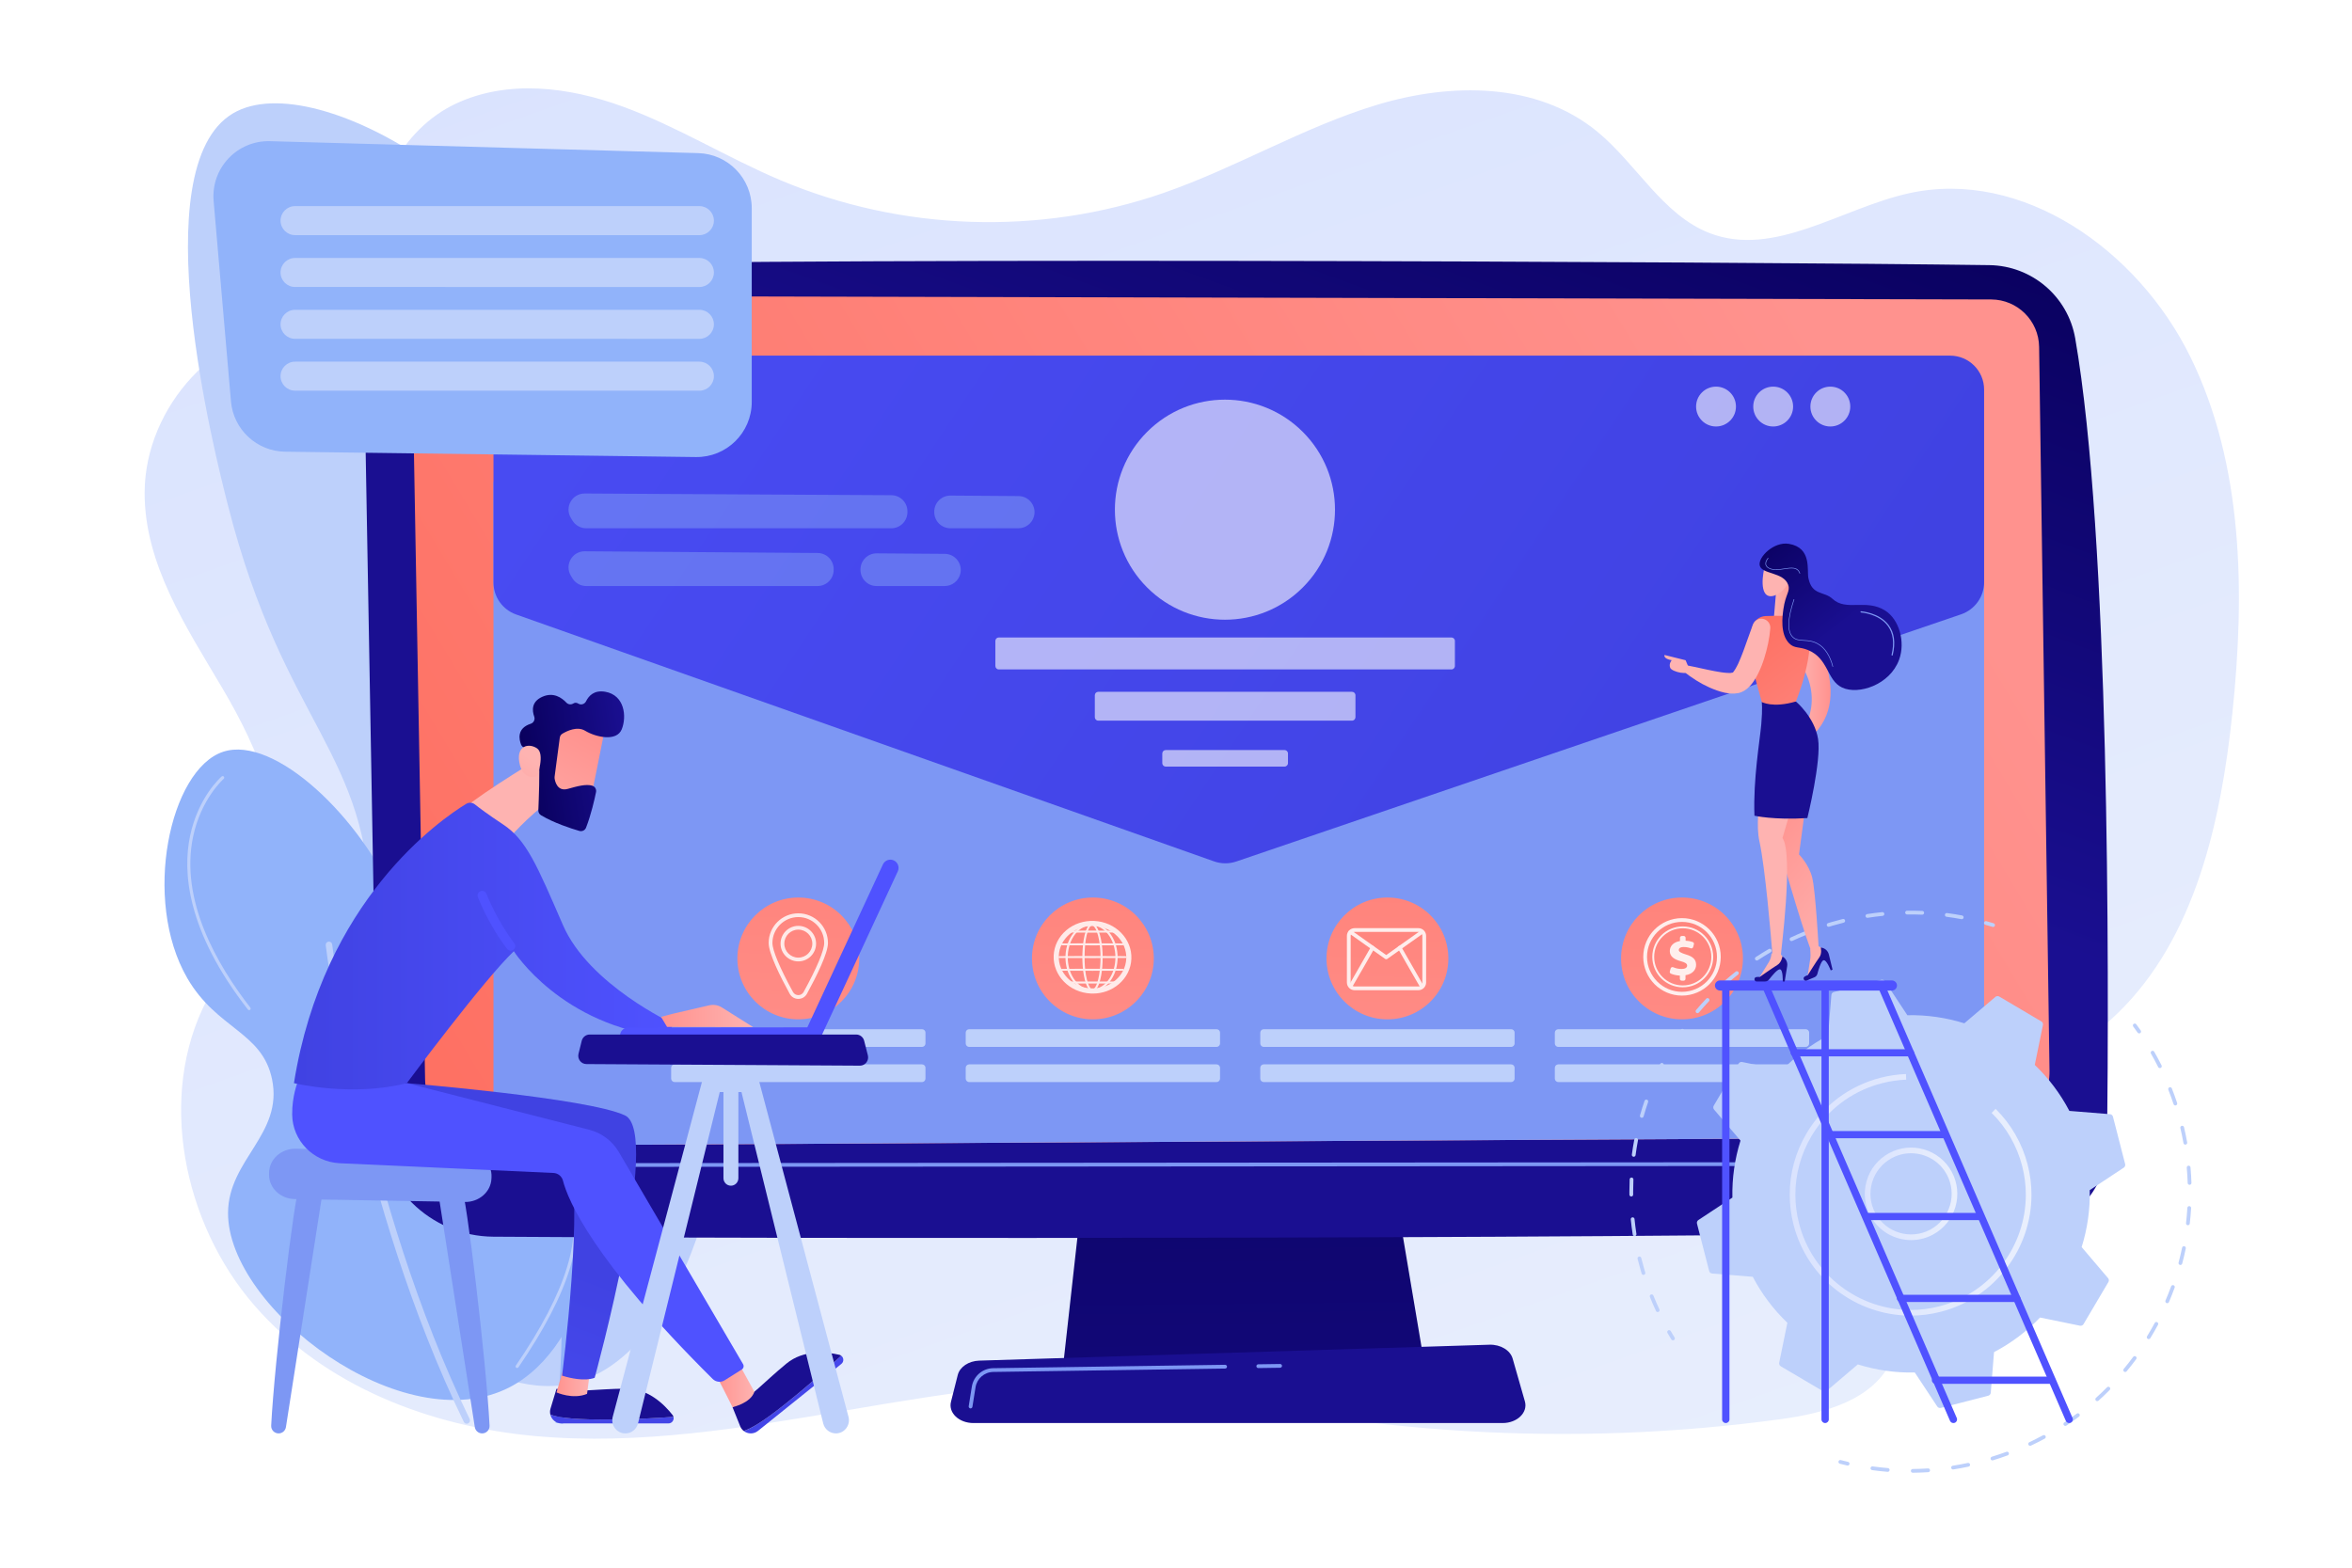 <?xml version="1.0" encoding="utf-8"?>
<!-- Generator: Adobe Illustrator 27.5.0, SVG Export Plug-In . SVG Version: 6.00 Build 0)  -->
<svg version="1.1" xmlns="http://www.w3.org/2000/svg" xmlns:xlink="http://www.w3.org/1999/xlink" x="0px" y="0px"
	 viewBox="0 0 2475 1650" style="enable-background:new 0 0 2475 1650;" xml:space="preserve">
<g id="Background">
	<rect style="fill:#FFFFFF;" width="2475" height="1650"/>
</g>
<g id="Illustration">
	<g>
		<linearGradient id="SVGID_1_" gradientUnits="userSpaceOnUse" x1="931.91" y1="-101.656" x2="1611.34" y2="1824.095">
			<stop  offset="0" style="stop-color:#DAE3FE"/>
			<stop  offset="1" style="stop-color:#E9EFFD"/>
		</linearGradient>
		<path style="fill:url(#SVGID_1_);" d="M2305.129,376.034c-55.568-113.478-177.581-198.813-296.34-172.632
			c-71.108,15.677-141.782,68.268-209.962,41.866c-49.144-19.03-76.882-72.996-118.19-106.857
			c-63.581-52.117-153.828-51.51-231.314-28.16c-77.485,23.35-148.414,66.292-224.964,92.838
			c-130.463,45.243-276.073,40.331-403.514-13.611c-55.944-23.68-108.312-56.362-165.265-77.211
			c-56.954-20.849-121.548-28.945-176.523-2.871c-54.974,26.074-94.423,94.27-75.344,154.452c3.805,12,9.772,23.823,8.991,36.447
			c-1.25,20.242-19.836,35.067-38.636,39.569c-18.8,4.502-38.393,1.562-57.667,2.076c-86.497,2.307-163.795,85.32-164.205,176.344
			c-0.34,75.482,43.912,141.812,81.744,205.95c37.832,64.138,71.834,141.096,49.297,212.759
			c-13.364,42.495-44.713,75.737-65.252,114.937c-53.246,101.626-24.784,236.16,49.566,321.879
			c74.35,85.72,185.7,127.663,295.595,137.647c109.895,9.985,220.108-8.76,328.997-27.288
			c108.889-18.528,219.188-36.957,329.029-26.341l-5.904-3.374c214.594,55.774,439.07,69.165,658.283,39.271
			c45.892-6.258,98.575-19.715,117.971-63.917c16.375-37.317,1.672-81.06,5.042-122.009c4.857-59.01,46.95-107.349,92.845-141.659
			c45.895-34.309,97.963-59.843,139.312-100.043c80.89-78.642,108.341-200.366,120.401-315.54
			C2362.41,623.675,2360.697,489.512,2305.129,376.034z"/>
		<g>
			<path style="fill:#BDD0FB;" d="M598.877,1456.687c-89.311,17.858-203.365-79.513-240.106-185.888
				c-37.811-109.47,31.516-155.328,30.981-307.233c-0.608-172.559-90.371-198.565-149.744-431.159
				c-13.396-52.478-90.917-356.164,5.163-413.086c88.837-52.631,338.37,98.415,382.105,291.742
				c31.185,137.851-65.219,195.731-28.4,356.287c32.307,140.877,117.213,142.915,149.744,278.833
				C788.224,1211.652,716.143,1433.241,598.877,1456.687z"/>
			<path style="fill:#91B3FA;" d="M592.391,1498.492c24.076-185.918-22.892-472.744-66.532-680.625
				C478.61,592.802,424.985,409.22,424.449,407.391l-7.433,2.181c0.536,1.825,54.088,185.164,101.273,409.942
				c43.512,207.275,90.354,493.155,66.418,677.985L592.391,1498.492z"/>
		</g>
		<g>
			<path style="fill:#91B3FA;" d="M536.591,1459.914c84.194-43.869,113.012-194.509,65.153-243.467
				c-32.337-33.08-78.71,1.714-123.448-32.577c-57.12-43.782-15.102-126.239-60.01-233.18
				c-38.217-91.008-129.888-177.124-183.458-159.454c-56.075,18.496-85.61,155.732-37.72,238.323
				c31.143,53.711,78.815,56.348,89.157,106.303c12,57.964-45.977,84.398-46.293,140.593
				C239.405,1377.401,425.209,1517.949,536.591,1459.914z"/>
			<path style="fill:#BDD0FB;" d="M491.158,1498.492c0.502,0,1.012-0.11,1.494-0.345c1.705-0.827,2.416-2.878,1.589-4.582
				c-111.618-230-144.348-496.821-144.666-499.489c-0.224-1.881-1.932-3.226-3.81-3c-1.88,0.224-3.224,1.93-3,3.81
				c0.319,2.68,33.19,270.647,145.306,501.672C488.663,1497.781,489.885,1498.492,491.158,1498.492z"/>
			<path style="fill:#BDD0FB;" d="M262.158,1063.176c0.352,0,0.707-0.114,1.007-0.346c0.714-0.557,0.842-1.586,0.286-2.3
				c-35.232-45.223-74.28-113.164-60.223-180.025c8.371-39.819,31.934-60.587,32.171-60.792c0.684-0.592,0.759-1.626,0.167-2.311
				c-0.593-0.685-1.628-0.76-2.312-0.166c-1.002,0.866-24.637,21.704-33.234,62.595c-7.901,37.582-3.758,99.789,60.844,182.712
				C261.187,1062.958,261.671,1063.176,262.158,1063.176z"/>
			<path style="fill:#BDD0FB;" d="M544.181,1439.829c0.523,0,1.036-0.25,1.353-0.712c54.144-79.021,72.608-140.078,54.877-181.476
				c-15.764-36.806-55.566-43.655-55.966-43.721c-0.896-0.139-1.734,0.463-1.88,1.356c-0.145,0.891,0.461,1.735,1.354,1.881
				c0.382,0.062,38.466,6.664,53.496,41.815c17.23,40.299-1.135,100.284-54.584,178.292c-0.512,0.747-0.322,1.767,0.425,2.279
				C543.54,1439.736,543.862,1439.829,544.181,1439.829z"/>
		</g>
		<g>
			<g>
				<g>
					
						<linearGradient id="SVGID_00000135678956266473170050000009941822512362273199_" gradientUnits="userSpaceOnUse" x1="1303.082" y1="876.793" x2="1315.082" y2="2020.793">
						<stop  offset="0" style="stop-color:#09005D"/>
						<stop  offset="1" style="stop-color:#1A0F91"/>
					</linearGradient>
					<polygon style="fill:url(#SVGID_00000135678956266473170050000009941822512362273199_);" points="1151.499,1143.419 
						1118.7,1437.578 1499.229,1437.578 1449.665,1143.419 					"/>
					
						<linearGradient id="SVGID_00000012474026159064533630000010645719763901367687_" gradientUnits="userSpaceOnUse" x1="1312.475" y1="933.367" x2="1308.475" y2="1157.366">
						<stop  offset="0" style="stop-color:#09005D"/>
						<stop  offset="1" style="stop-color:#1A0F91"/>
					</linearGradient>
					<path style="fill:url(#SVGID_00000012474026159064533630000010645719763901367687_);" d="M1581.195,1497.762h-556.93
						c-15.13,0-26.492-10.771-23.567-22.341l7.146-28.263c2.149-8.499,11.5-14.74,22.606-15.086l536.901-16.754
						c11.603-0.362,21.876,5.797,24.404,14.63l12.883,45.016C1607.986,1486.661,1596.569,1497.762,1581.195,1497.762z"/>
					<path style="fill:#7D97F4;" d="M1324.07,1439.895c-1.081,0-1.964-0.868-1.98-1.952c-0.016-1.094,0.858-1.994,1.952-2.01
						l23.007-0.337c1.027-0.005,1.994,0.857,2.01,1.952c0.015,1.094-0.858,1.994-1.952,2.01l-23.007,0.337
						C1324.09,1439.895,1324.081,1439.895,1324.07,1439.895z"/>
					<path style="fill:#7D97F4;" d="M1021.317,1482.346c-0.104,0-0.209-0.008-0.314-0.025c-1.081-0.172-1.817-1.188-1.644-2.268
						l3.282-20.556c1.776-11.127,11.242-19.321,22.508-19.486l244.023-3.569c1.071,0.042,1.995,0.858,2.01,1.952
						s-0.858,1.994-1.952,2.01l-244.023,3.569c-9.337,0.136-17.181,6.927-18.654,16.148l-3.282,20.556
						C1023.116,1481.652,1022.274,1482.346,1021.317,1482.346z"/>
				</g>
				<g>
					
						<linearGradient id="SVGID_00000168075134503440407950000004135166538113861039_" gradientUnits="userSpaceOnUse" x1="1577.65" y1="27.705" x2="1333.65" y2="695.705">
						<stop  offset="0" style="stop-color:#09005D"/>
						<stop  offset="1" style="stop-color:#1A0F91"/>
					</linearGradient>
					<path style="fill:url(#SVGID_00000168075134503440407950000004135166538113861039_);" d="M382.941,371.974l14.399,809.082
						c1.184,66.558,55.191,120.042,121.758,120.574c295.652,2.361,1329.553,2.445,1610.791-6.708
						c48.337-1.573,86.817-40.962,87.352-89.322c2.08-188.057,2.846-640.196-33.491-849.454
						c-7.652-44.068-45.54-76.448-90.263-77.082c-247.746-3.515-1343.849-9.168-1624.917,2.151
						C420.095,283.167,382.078,323.468,382.941,371.974z"/>
					
						<linearGradient id="SVGID_00000173155652591032385030000010139980485987506340_" gradientUnits="userSpaceOnUse" x1="483.503" y1="1238.773" x2="1926.648" y2="371.685">
						<stop  offset="0" style="stop-color:#FE7062"/>
						<stop  offset="1" style="stop-color:#FF928E"/>
					</linearGradient>
					<path style="fill:url(#SVGID_00000173155652591032385030000010139980485987506340_);" d="M433.638,367.133l13.68,768.683
						c0.691,38.86,32.449,69.969,71.315,69.859l1569.031-8.536c38.533-0.109,69.558-31.664,69.016-70.194l-10.933-761.862
						c-0.388-27.549-22.736-49.73-50.288-49.91l-1606.621-3.865C458.023,311.106,433.09,336.322,433.638,367.133z"/>
					<path style="fill:#7D97F4;" d="M448.929,1228.291c-1.093,0.001-1.981-0.885-1.982-1.979c-0.001-1.095,0.885-1.982,1.98-1.983
						l1721.309-1.303c1.095-0.001,1.982,0.885,1.983,1.98c0.001,1.093-0.885,1.981-1.979,1.982L448.929,1228.291z"/>
				</g>
			</g>
			<polygon style="fill:#7D97F4;" points="2087.872,1197.138 519.284,1205.675 519.284,507.139 2087.872,507.139 			"/>
			
				<linearGradient id="SVGID_00000121276861892896324540000003438122184246467001_" gradientUnits="userSpaceOnUse" x1="1847.053" y1="874.432" x2="-85.145" y2="-415.699">
				<stop  offset="0" style="stop-color:#4042E2"/>
				<stop  offset="1" style="stop-color:#4F52FF"/>
			</linearGradient>
			<path style="fill:url(#SVGID_00000121276861892896324540000003438122184246467001_);" d="M2063.649,646.579l-762.684,260.149
				c-7.619,2.599-15.892,2.552-23.481-0.134l-734.36-259.843c-14.288-5.055-23.839-18.567-23.839-33.723V410.08
				c0-19.756,16.016-35.772,35.772-35.772h1497.045c19.756,0,35.771,16.016,35.771,35.772v202.643
				C2087.872,628.028,2078.135,641.638,2063.649,646.579z"/>
			
				<ellipse transform="matrix(0.707 -0.707 0.707 0.707 -1.67 1068.701)" style="opacity:0.59;fill:#FFFFFF;" cx="1289.201" cy="536.366" rx="115.83" ry="115.83"/>
			<path style="opacity:0.59;fill:#FFFFFF;" d="M1527.367,704.582h-476.331c-1.998,0-3.618-1.62-3.618-3.618V674.57
				c0-1.998,1.62-3.618,3.618-3.618h476.331c1.998,0,3.618,1.62,3.618,3.618v26.393
				C1530.985,702.962,1529.365,704.582,1527.367,704.582z"/>
			<path style="opacity:0.59;fill:#FFFFFF;" d="M1422.714,758.491h-267.026c-1.998,0-3.618-1.62-3.618-3.618v-23.121
				c0-1.998,1.62-3.618,3.618-3.618h267.026c1.998,0,3.618,1.62,3.618,3.618v23.121
				C1426.332,756.871,1424.712,758.491,1422.714,758.491z"/>
			<path style="opacity:0.59;fill:#FFFFFF;" d="M1351.714,806.84h-125.026c-1.998,0-3.618-1.62-3.618-3.618v-10.173
				c0-1.998,1.62-3.618,3.618-3.618h125.026c1.998,0,3.618,1.62,3.618,3.618v10.173
				C1355.332,805.22,1353.712,806.84,1351.714,806.84z"/>
			<g>
				<g>
					
						<linearGradient id="SVGID_00000021803959800586333830000013460919962512665746_" gradientUnits="userSpaceOnUse" x1="857.484" y1="530.786" x2="833.485" y2="1189.254">
						<stop  offset="0" style="stop-color:#FE7062"/>
						<stop  offset="1" style="stop-color:#FF928E"/>
					</linearGradient>
					
						<circle style="fill:url(#SVGID_00000021803959800586333830000013460919962512665746_);" cx="840.064" cy="1008.76" r="64.104"/>
					<path style="fill:#BDD0FB;" d="M970.256,1101.855H709.871c-1.998,0-3.618-1.62-3.618-3.618v-11.375
						c0-1.998,1.62-3.618,3.618-3.618h260.385c1.998,0,3.618,1.62,3.618,3.618v11.375
						C973.874,1100.236,972.254,1101.855,970.256,1101.855z"/>
					<path style="fill:#BDD0FB;" d="M970.256,1138.864H709.871c-1.998,0-3.618-1.62-3.618-3.618v-11.375
						c0-1.998,1.62-3.618,3.618-3.618h260.385c1.998,0,3.618,1.62,3.618,3.618v11.375
						C973.874,1137.244,972.254,1138.864,970.256,1138.864z"/>
				</g>
				<g>
					
						<linearGradient id="SVGID_00000106117186814239235500000003630990572610626990_" gradientUnits="userSpaceOnUse" x1="1167.037" y1="542.067" x2="1143.039" y2="1200.535">
						<stop  offset="0" style="stop-color:#FE7062"/>
						<stop  offset="1" style="stop-color:#FF928E"/>
					</linearGradient>
					
						<circle style="fill:url(#SVGID_00000106117186814239235500000003630990572610626990_);" cx="1150.028" cy="1008.76" r="64.104"/>
					<path style="fill:#BDD0FB;" d="M1280.221,1101.855h-260.385c-1.998,0-3.618-1.62-3.618-3.618v-11.375
						c0-1.998,1.62-3.618,3.618-3.618h260.385c1.998,0,3.618,1.62,3.618,3.618v11.375
						C1283.839,1100.236,1282.219,1101.855,1280.221,1101.855z"/>
					<path style="fill:#BDD0FB;" d="M1280.221,1138.864h-260.385c-1.998,0-3.618-1.62-3.618-3.618v-11.375
						c0-1.998,1.62-3.618,3.618-3.618h260.385c1.998,0,3.618,1.62,3.618,3.618v11.375
						C1283.839,1137.244,1282.219,1138.864,1280.221,1138.864z"/>
				</g>
				<g>
					
						<linearGradient id="SVGID_00000176026171457613879360000004894256368996359863_" gradientUnits="userSpaceOnUse" x1="1476.591" y1="553.35" x2="1452.592" y2="1211.818">
						<stop  offset="0" style="stop-color:#FE7062"/>
						<stop  offset="1" style="stop-color:#FF928E"/>
					</linearGradient>
					
						<circle style="fill:url(#SVGID_00000176026171457613879360000004894256368996359863_);" cx="1459.993" cy="1008.76" r="64.104"/>
					<path style="fill:#BDD0FB;" d="M1590.185,1101.855H1329.8c-1.998,0-3.618-1.62-3.618-3.618v-11.375
						c0-1.998,1.62-3.618,3.618-3.618h260.385c1.998,0,3.618,1.62,3.618,3.618v11.375
						C1593.803,1100.236,1592.183,1101.855,1590.185,1101.855z"/>
					<path style="fill:#BDD0FB;" d="M1590.185,1138.864H1329.8c-1.998,0-3.618-1.62-3.618-3.618v-11.375
						c0-1.998,1.62-3.618,3.618-3.618h260.385c1.998,0,3.618,1.62,3.618,3.618v11.375
						C1593.803,1137.244,1592.183,1138.864,1590.185,1138.864z"/>
				</g>
				<g>
					
						<linearGradient id="SVGID_00000074414269426800320360000003109329024634841272_" gradientUnits="userSpaceOnUse" x1="1786.144" y1="564.631" x2="1762.145" y2="1223.099">
						<stop  offset="0" style="stop-color:#FE7062"/>
						<stop  offset="1" style="stop-color:#FF928E"/>
					</linearGradient>
					
						<circle style="fill:url(#SVGID_00000074414269426800320360000003109329024634841272_);" cx="1769.957" cy="1008.76" r="64.104"/>
					<path style="fill:#BDD0FB;" d="M1900.15,1101.855h-260.385c-1.998,0-3.618-1.62-3.618-3.618v-11.375
						c0-1.998,1.62-3.618,3.618-3.618h260.385c1.998,0,3.618,1.62,3.618,3.618v11.375
						C1903.768,1100.236,1902.148,1101.855,1900.15,1101.855z"/>
					<path style="fill:#BDD0FB;" d="M1900.15,1138.864h-260.385c-1.998,0-3.618-1.62-3.618-3.618v-11.375
						c0-1.998,1.62-3.618,3.618-3.618h260.385c1.998,0,3.618,1.62,3.618,3.618v11.375
						C1903.768,1137.244,1902.148,1138.864,1900.15,1138.864z"/>
				</g>
			</g>
			<g style="opacity:0.82;">
				<path style="fill:#FFFFFF;" d="M840.064,1051.339L840.064,1051.339c-3.84,0-7.235-2.01-9.081-5.377
					c-10.092-18.407-22.122-42.627-22.122-53.487c0-17.205,13.998-31.202,31.202-31.202c17.205,0,31.202,13.997,31.202,31.202
					c0,10.857-12.029,35.079-22.121,53.487C847.298,1049.328,843.903,1051.339,840.064,1051.339z M840.064,965.236
					c-15.02,0-27.24,12.22-27.24,27.239c0,7.818,7.683,26.136,21.634,51.581c1.14,2.079,3.235,3.32,5.605,3.32h0.001
					c2.37,0,4.466-1.241,5.606-3.32c13.95-25.446,21.633-43.765,21.633-51.581C867.303,977.456,855.083,965.236,840.064,965.236z"/>
				<path style="fill:#FFFFFF;" d="M840.064,1011.874c-10.31,0-18.697-8.387-18.697-18.697c0-10.31,8.387-18.697,18.697-18.697
					c10.31,0,18.697,8.387,18.697,18.697C858.761,1003.487,850.374,1011.874,840.064,1011.874z M840.064,978.441
					c-8.125,0-14.735,6.61-14.735,14.735c0,8.125,6.61,14.735,14.735,14.735c8.125,0,14.735-6.61,14.735-14.735
					C854.799,985.051,848.189,978.441,840.064,978.441z"/>
			</g>
			<g style="opacity:0.85;">
				<g>
					<path style="fill:#FFFFFF;" d="M1492.589,1042.203h-67.152c-4.466,0-8.101-3.634-8.101-8.101v-49.109
						c0-4.466,3.634-8.101,8.101-8.101h67.152c4.467,0,8.102,3.634,8.102,8.101v49.109
						C1500.69,1038.568,1497.056,1042.203,1492.589,1042.203z M1425.437,980.855c-2.282,0-4.138,1.856-4.138,4.138v49.109
						c0,2.282,1.856,4.138,4.138,4.138h67.152c2.282,0,4.139-1.856,4.139-4.138v-49.109c0-2.282-1.857-4.138-4.139-4.138H1425.437z"
						/>
					<path style="fill:#FFFFFF;" d="M1458.72,1009.605c-0.401,0-0.803-0.122-1.146-0.365l-37.631-26.685
						c-0.892-0.634-1.103-1.87-0.47-2.763c0.633-0.892,1.868-1.105,2.763-0.47l36.483,25.872l36.014-25.581
						c0.893-0.632,2.128-0.423,2.763,0.468c0.634,0.892,0.424,2.129-0.468,2.763l-37.161,26.395
						C1459.524,1009.483,1459.122,1009.605,1458.72,1009.605z"/>
					<path style="fill:#FFFFFF;" d="M1421.406,1040.114l-0.589-3.918l0.273,1.962l-1.65-1.093
						c0.689-1.093,17.011-29.661,23.242-40.575c0.544-0.949,1.756-1.278,2.703-0.739c0.951,0.543,1.281,1.753,0.739,2.703
						l-11.622,20.339C1422.399,1039.953,1422.399,1039.953,1421.406,1040.114z"/>
					<path style="fill:#FFFFFF;" d="M1495.811,1040.114c-0.994-0.161-0.994-0.161-13.095-21.322l-11.622-20.339
						c-0.542-0.95-0.212-2.16,0.739-2.703c0.949-0.539,2.161-0.21,2.703,0.739c6.231,10.915,22.553,39.482,23.242,40.575
						l-1.65,1.093L1495.811,1040.114z"/>
				</g>
			</g>
			<g style="opacity:0.83;">
				<g>
					<path style="fill:#FFFFFF;" d="M1149.963,1045.732c-0.656,0-1.312-0.014-1.971-0.043
						c-22.538-0.994-40.124-18.938-39.203-40.002c0.448-10.243,5.145-19.673,13.227-26.553c8.025-6.833,18.446-10.325,29.319-9.85
						c22.538,0.994,40.125,18.938,39.204,40.001v0.002c-0.448,10.242-5.146,19.671-13.227,26.551
						C1169.772,1042.256,1160.125,1045.732,1149.963,1045.732z M1149.366,974.632c-8.883,0-17.295,3.023-23.855,8.608
						c-6.928,5.898-10.954,13.953-11.335,22.682c-0.791,18.095,14.485,33.519,34.054,34.381c9.511,0.411,18.603-2.623,25.587-8.57
						c6.928-5.898,10.955-13.953,11.336-22.683c0.791-18.094-14.486-33.518-34.054-34.38
						C1150.519,974.645,1149.941,974.632,1149.366,974.632z"/>
					<g>
						<g>
							<path style="fill:#FFFFFF;" d="M1159.427,1007.658c-0.009,6.269-0.437,12.551-1.538,18.731
								c-0.279,1.544-0.602,3.08-0.987,4.602c-0.386,1.521-0.832,3.029-1.377,4.503c-0.55,1.471-1.189,2.92-2.055,4.245
								c-0.437,0.658-0.932,1.288-1.542,1.806c-0.305,0.258-0.641,0.486-1.009,0.653c-0.368,0.166-0.77,0.271-1.178,0.279
								c-0.408,0.012-0.816-0.068-1.191-0.22c-0.377-0.151-0.72-0.369-1.033-0.618c-0.626-0.502-1.131-1.125-1.576-1.777
								c-0.881-1.315-1.529-2.762-2.085-4.23c-0.553-1.472-1.002-2.979-1.392-4.499c-0.389-1.521-0.715-3.057-0.996-4.6
								c-0.561-3.087-0.943-6.204-1.201-9.33c-0.256-3.126-0.385-6.262-0.401-9.398c-0.008-1.568,0.035-3.136,0.09-4.703
								c0.058-1.567,0.144-3.132,0.259-4.696c0.231-3.127,0.576-6.247,1.089-9.341c0.258-1.547,0.558-3.087,0.918-4.613
								c0.362-1.526,0.783-3.04,1.304-4.521c0.262-0.74,0.549-1.472,0.876-2.186c0.327-0.715,0.692-1.414,1.121-2.075
								c0.43-0.658,0.925-1.286,1.541-1.789c0.308-0.249,0.647-0.466,1.019-0.613c0.37-0.149,0.772-0.224,1.172-0.209
								c0.4,0.011,0.794,0.111,1.158,0.272c0.364,0.161,0.699,0.381,1.006,0.63c0.615,0.501,1.123,1.114,1.574,1.758
								c0.897,1.296,1.573,2.726,2.159,4.18c0.582,1.459,1.062,2.955,1.48,4.467c0.417,1.512,0.77,3.042,1.075,4.58
								C1158.918,995.106,1159.409,1001.388,1159.427,1007.658z M1158.965,1007.658c0.006-3.124-0.112-6.248-0.371-9.361
								c-0.255-3.113-0.641-6.216-1.217-9.286c-0.287-1.534-0.622-3.06-1.02-4.569c-0.4-1.508-0.861-3.001-1.422-4.455
								c-0.565-1.45-1.222-2.875-2.092-4.162c-0.437-0.639-0.931-1.246-1.523-1.74c-0.296-0.245-0.617-0.461-0.965-0.62
								c-0.348-0.157-0.721-0.26-1.102-0.27c-0.38-0.012-0.76,0.065-1.112,0.21c-0.353,0.144-0.677,0.355-0.972,0.6
								c-0.591,0.493-1.07,1.113-1.486,1.765c-0.415,0.655-0.769,1.349-1.085,2.061c-0.316,0.711-0.592,1.44-0.845,2.177
								c-0.502,1.476-0.904,2.986-1.247,4.508c-0.343,1.523-0.625,3.059-0.864,4.603c-0.477,3.087-0.787,6.199-0.984,9.317
								c-0.198,3.118-0.266,6.244-0.261,9.368c-0.008,3.124,0.096,6.248,0.327,9.363c0.233,3.115,0.59,6.221,1.125,9.297
								c0.268,1.538,0.58,3.068,0.955,4.582c0.375,1.514,0.811,3.013,1.347,4.475c0.539,1.458,1.169,2.892,2.021,4.184
								c0.429,0.64,0.917,1.248,1.507,1.73c0.295,0.239,0.617,0.446,0.964,0.587c0.346,0.142,0.718,0.221,1.091,0.208
								c0.372-0.01,0.739-0.108,1.08-0.265c0.341-0.158,0.656-0.375,0.945-0.622c0.578-0.498,1.056-1.114,1.477-1.759
								c0.837-1.302,1.458-2.74,1.991-4.2c0.529-1.464,0.959-2.965,1.331-4.479c0.37-1.515,0.679-3.046,0.945-4.584
								c0.531-3.077,0.883-6.184,1.118-9.298C1158.856,1013.907,1158.966,1010.783,1158.965,1007.658z"/>
							<path style="fill:#FFFFFF;" d="M1149.651,1043.392c-0.476,0-0.976-0.099-1.442-0.287c-0.429-0.171-0.842-0.417-1.259-0.749
								c-0.625-0.501-1.184-1.13-1.761-1.978c-0.802-1.196-1.495-2.599-2.184-4.42c-0.521-1.387-0.986-2.891-1.423-4.596
								c-0.375-1.466-0.705-2.992-1.01-4.663c-0.537-2.96-0.934-6.04-1.212-9.418c-0.252-3.07-0.387-6.255-0.403-9.469
								c-0.008-1.679,0.041-3.338,0.091-4.739c0.06-1.593,0.148-3.185,0.262-4.731c0.251-3.397,0.61-6.479,1.099-9.424
								c0.279-1.679,0.584-3.207,0.931-4.676c0.407-1.715,0.842-3.225,1.332-4.613c0.297-0.839,0.593-1.579,0.907-2.263
								c0.381-0.833,0.769-1.55,1.185-2.193c0.564-0.861,1.113-1.495,1.73-1.998c0.412-0.334,0.834-0.586,1.259-0.754
								c0.489-0.197,1.022-0.29,1.54-0.272c0.494,0.014,0.998,0.131,1.49,0.349c0.413,0.183,0.809,0.43,1.211,0.756
								c0.615,0.502,1.169,1.118,1.747,1.943c0.818,1.182,1.535,2.567,2.258,4.364c0.552,1.383,1.046,2.875,1.513,4.565
								c0.406,1.471,0.762,2.991,1.091,4.647c1.148,5.85,1.715,12.027,1.735,18.886v0.004c-0.01,6.902-0.518,13.082-1.552,18.89
								c-0.301,1.67-0.628,3.196-1,4.667c-0.432,1.704-0.892,3.207-1.406,4.597c-0.684,1.826-1.366,3.232-2.148,4.427
								c-0.567,0.855-1.111,1.489-1.715,2.002c-0.406,0.341-0.804,0.598-1.222,0.788c-0.511,0.23-1.027,0.351-1.538,0.359
								C1149.721,1043.391,1149.686,1043.392,1149.651,1043.392z M1149.177,974.109c-0.229,0-0.464,0.048-0.69,0.142
								c-0.243,0.099-0.49,0.253-0.74,0.46c-0.448,0.373-0.862,0.867-1.3,1.553c-0.356,0.562-0.69,1.198-1.019,1.94
								c-0.281,0.632-0.548,1.319-0.816,2.103c-0.449,1.321-0.849,2.765-1.22,4.413c-0.321,1.427-0.599,2.912-0.852,4.542
								c-0.447,2.888-0.766,5.909-0.974,9.233c-0.181,2.841-0.266,5.886-0.26,9.309c-0.009,3.159,0.101,6.285,0.324,9.297
								c0.247,3.305,0.611,6.318,1.114,9.209c0.281,1.617,0.59,3.095,0.942,4.519c0.406,1.635,0.837,3.067,1.317,4.379
								c0.617,1.669,1.229,2.939,1.926,3.996c0.448,0.67,0.87,1.156,1.322,1.525c0.25,0.203,0.496,0.354,0.732,0.45
								c0.251,0.103,0.486,0.139,0.719,0.143c0.237-0.006,0.48-0.068,0.73-0.183c0.239-0.111,0.486-0.275,0.733-0.487
								c0.445-0.384,0.86-0.881,1.306-1.565c0.682-1.062,1.287-2.338,1.898-4.014c0.475-1.316,0.901-2.751,1.301-4.385
								c0.347-1.416,0.652-2.895,0.932-4.521c0.494-2.865,0.856-5.878,1.107-9.211c0.229-3.005,0.345-6.132,0.343-9.295v-0.002
								c0.006-3.151-0.117-6.274-0.368-9.284c-0.271-3.312-0.665-6.318-1.204-9.193c-0.3-1.601-0.628-3.074-1.005-4.504
								c-0.429-1.62-0.884-3.046-1.391-4.358c-0.644-1.652-1.279-2.918-1.996-3.979c-0.461-0.673-0.891-1.166-1.352-1.55
								c-0.256-0.212-0.513-0.378-0.761-0.491c-0.261-0.118-0.513-0.182-0.749-0.187
								C1149.212,974.109,1149.194,974.109,1149.177,974.109z"/>
						</g>
						<g>
							<path style="fill:#FFFFFF;" d="M1175.181,1007.658c-0.022,4.037-0.538,8.076-1.615,11.969
								c-1.095,3.884-2.746,7.621-4.988,10.975c-1.121,1.676-2.391,3.253-3.81,4.684c-1.418,1.43-2.987,2.714-4.69,3.79
								c-1.705,1.072-3.545,1.93-5.472,2.512c-1.926,0.584-3.936,0.888-5.949,0.89c-2.012,0-4.023-0.303-5.95-0.885
								c-1.928-0.58-3.77-1.437-5.476-2.508c-1.705-1.075-3.276-2.357-4.696-3.787c-1.422-1.43-2.694-3.007-3.818-4.683
								c-2.246-3.355-3.901-7.094-5.001-10.98c-0.542-1.947-0.944-3.932-1.211-5.934c-0.265-2.003-0.399-4.023-0.407-6.044
								c0.01-2.021,0.145-4.041,0.411-6.043c0.268-2.002,0.672-3.987,1.215-5.933c1.103-3.885,2.76-7.62,5.008-10.972
								c1.124-1.674,2.396-3.249,3.818-4.677c1.421-1.428,2.991-2.709,4.695-3.781c1.706-1.068,3.547-1.918,5.472-2.498
								c1.924-0.583,3.931-0.886,5.941-0.888c2.01,0.004,4.017,0.309,5.939,0.893c1.924,0.581,3.764,1.434,5.468,2.503
								c1.702,1.073,3.27,2.355,4.688,3.784c1.418,1.429,2.689,3.004,3.81,4.678c2.244,3.351,3.897,7.086,4.995,10.968
								C1174.637,999.583,1175.157,1003.621,1175.181,1007.658z M1174.651,1007.658c-0.006-3.991-0.501-7.987-1.55-11.839
								c-1.055-3.847-2.643-7.561-4.829-10.901c-1.093-1.668-2.334-3.24-3.724-4.67c-1.391-1.427-2.927-2.718-4.606-3.791
								c-1.682-1.067-3.498-1.926-5.402-2.507c-1.904-0.581-3.891-0.887-5.882-0.894c-1.991,0.008-3.978,0.316-5.88,0.899
								c-1.903,0.582-3.718,1.443-5.398,2.511c-1.678,1.075-3.212,2.366-4.6,3.794c-1.387,1.43-2.626,3.003-3.716,4.671
								c-2.182,3.339-3.767,7.052-4.817,10.896c-0.523,1.924-0.902,3.887-1.158,5.864c-0.257,1.978-0.384,3.971-0.389,5.966
								c0.006,1.995,0.134,3.989,0.392,5.966c0.258,1.977,0.638,3.939,1.162,5.863c1.052,3.843,2.64,7.553,4.823,10.889
								c1.091,1.667,2.329,3.237,3.717,4.666c1.388,1.426,2.921,2.717,4.599,3.788c1.679,1.065,3.493,1.92,5.394,2.502
								c1.899,0.584,3.882,0.892,5.871,0.902c1.988-0.008,3.972-0.315,5.872-0.897c1.901-0.581,3.717-1.433,5.398-2.498
								c1.68-1.07,3.214-2.36,4.605-3.785c1.39-1.428,2.631-2.998,3.724-4.665c2.188-3.337,3.779-7.048,4.837-10.893
								C1174.144,1015.644,1174.643,1011.649,1174.651,1007.658z"/>
							<path style="fill:#FFFFFF;" d="M1148.658,1043.392c-2.093,0-4.183-0.311-6.213-0.924c-1.964-0.591-3.88-1.468-5.697-2.609
								c-1.717-1.082-3.351-2.399-4.858-3.916c-1.421-1.43-2.743-3.051-3.928-4.818c-2.23-3.331-3.953-7.113-5.122-11.24
								c-0.548-1.969-0.964-4.008-1.237-6.063c-0.267-2.012-0.406-4.084-0.416-6.16c0.011-2.088,0.152-4.16,0.42-6.169
								c0.275-2.056,0.693-4.094,1.24-6.058c1.173-4.129,2.898-7.908,5.13-11.236c1.183-1.763,2.505-3.382,3.929-4.813
								c1.51-1.517,3.143-2.833,4.856-3.909c1.805-1.13,3.72-2.004,5.693-2.599c2.025-0.613,4.111-0.925,6.201-0.927
								c2.095,0.003,4.181,0.317,6.204,0.932c1.97,0.596,3.883,1.471,5.686,2.602c1.712,1.079,3.344,2.395,4.851,3.913
								c1.422,1.432,2.741,3.051,3.921,4.814c2.229,3.329,3.95,7.107,5.115,11.228c1.075,3.876,1.632,7.982,1.658,12.211v0.011
								c-0.023,4.228-0.577,8.335-1.649,12.208c-1.163,4.127-2.882,7.907-5.109,11.24c-1.182,1.767-2.501,3.389-3.921,4.82
								c-1.505,1.518-3.137,2.836-4.85,3.919c-1.815,1.141-3.731,2.02-5.695,2.613
								C1152.842,1043.076,1150.753,1043.389,1148.658,1043.392z M1148.654,973.97c-1.886,0.008-3.776,0.296-5.612,0.858
								c-1.774,0.544-3.516,1.354-5.177,2.41c-1.539,0.985-3.032,2.217-4.436,3.66c-1.307,1.347-2.521,2.874-3.607,4.535
								c-2.047,3.132-3.627,6.711-4.699,10.636c-0.493,1.815-0.874,3.747-1.134,5.741c-0.248,1.911-0.376,3.879-0.381,5.85
								c0.006,1.97,0.135,3.938,0.385,5.846c0.26,1.99,0.642,3.922,1.137,5.74c1.074,3.923,2.658,7.499,4.707,10.628
								c1.085,1.659,2.298,3.183,3.607,4.529c1.405,1.443,2.897,2.673,4.435,3.655c1.649,1.045,3.389,1.853,5.171,2.399
								c1.832,0.563,3.719,0.854,5.61,0.863c1.884-0.008,3.771-0.296,5.602-0.858c1.785-0.546,3.527-1.352,5.179-2.397
								c1.537-0.979,3.031-2.208,4.44-3.651c1.31-1.345,2.526-2.869,3.615-4.528c2.051-3.128,3.639-6.706,4.719-10.633
								c1.003-3.675,1.517-7.576,1.525-11.595c-0.006-4.017-0.517-7.919-1.518-11.598c-1.077-3.927-2.662-7.508-4.712-10.64
								c-1.087-1.66-2.304-3.185-3.615-4.533c-1.403-1.44-2.898-2.671-4.444-3.659c-1.659-1.053-3.402-1.862-5.178-2.404
								C1152.438,974.263,1150.547,973.976,1148.654,973.97z"/>
						</g>
						<g>
							<path style="fill:#FFFFFF;" d="M1117.706,993.88l7.966-0.065l7.965-0.036l15.931-0.029l15.931,0.032l7.965,0.04l7.966,0.07
								c0.013,0,0.023,0.011,0.023,0.024c0,0-0.01,0.023-0.023,0.023l-7.966,0.07l-7.965,0.04l-15.931,0.033l-15.931-0.03
								l-7.965-0.036l-7.966-0.065c-0.019,0-0.034-0.016-0.034-0.016C1117.671,993.895,1117.687,993.88,1117.706,993.88z"/>
							<polygon style="fill:#FFFFFF;" points="1149.57,994.994 1125.667,994.928 1117.319,994.859 1116.762,994.302 
								1116.762,993.893 1116.782,993.001 1117.698,992.966 1133.632,992.865 1149.566,992.835 1173.469,992.908 1182.34,992.986 
								1182.363,994.828 1181.429,994.852 1165.503,994.961 							"/>
						</g>
						<g>
							<path style="fill:#FFFFFF;" d="M1126.947,980.487c1.885-0.03,3.77-0.043,5.655-0.065l5.655-0.036
								c1.885-0.016,3.77-0.014,5.655-0.019l5.655-0.011l11.311,0.033l5.655,0.04c1.885,0.024,3.77,0.038,5.655,0.07
								c0.013,0,0.023,0.011,0.023,0.011c0,0.026-0.01,0.036-0.023,0.036c-1.885,0.032-3.77,0.046-5.655,0.07l-5.655,0.04
								l-11.311,0.032l-5.655-0.011c-1.885-0.005-3.77-0.003-5.655-0.019l-5.655-0.036c-1.885-0.022-3.77-0.035-5.655-0.065
								c-0.019,0-0.035-0.016-0.034-0.036C1126.912,980.502,1126.928,980.487,1126.947,980.487z"/>
							<path style="fill:#FFFFFF;" d="M1149.57,981.601l-7.125-0.014c-1.398-0.002-2.797-0.004-4.195-0.016l-7.541-0.056
								c-1.259-0.013-2.518-0.024-3.776-0.045l-0.896-0.014l-0.035-1.848l0.93-0.034c1.218-0.02,2.436-0.031,3.655-0.044
								l7.665-0.058c1.327-0.011,2.656-0.014,3.984-0.015l7.331-0.014l19.033,0.096c1.202,0.013,2.404,0.026,3.605,0.046
								l0.927,0.016l-0.041,1.835l-0.901,0.023c-1.243,0.021-2.502,0.035-3.761,0.048l-7.543,0.062L1149.57,981.601z"/>
						</g>
						<g>
							<path style="fill:#FFFFFF;" d="M1114.938,1007.273l8.657-0.064l8.657-0.037l17.315-0.029l17.315,0.033l8.657,0.04l8.657,0.07
								c0.013,0,0.023,0.01,0.023,0.024c0,0-0.01,0.023-0.023,0.023l-8.657,0.07l-8.657,0.04l-17.315,0.032l-17.315-0.029
								l-8.657-0.037l-8.657-0.064c-0.019,0-0.035-0.016-0.035-0.035C1114.903,1007.288,1114.918,1007.273,1114.938,1007.273z"/>
							<polygon style="fill:#FFFFFF;" points="1149.57,1008.387 1123.591,1008.321 1114.028,1008.25 1113.993,1006.394 
								1114.931,1006.359 1132.249,1006.258 1149.566,1006.229 1175.544,1006.301 1184.586,1006.373 1185.136,1006.935 
								1185.1,1008.222 1184.197,1008.245 1166.886,1008.355 							"/>
						</g>
						<g>
							<path style="fill:#FFFFFF;" d="M1117.706,1020.666l7.966-0.064l7.965-0.037l15.931-0.03l15.931,0.033l7.965,0.04l7.966,0.07
								c0.013,0,0.023,0.011,0.023,0.011c0,0.026-0.01,0.036-0.023,0.036l-7.966,0.07l-7.965,0.04l-15.931,0.033l-15.931-0.029
								l-7.965-0.037l-7.966-0.065c-0.019,0-0.034-0.016-0.034-0.035C1117.671,1020.681,1117.687,1020.666,1117.706,1020.666z"/>
							<polygon style="fill:#FFFFFF;" points="1149.57,1021.78 1125.667,1021.714 1117.319,1021.647 1116.762,1021.089 
								1116.762,1020.68 1116.781,1019.787 1117.698,1019.753 1133.632,1019.651 1149.566,1019.622 1173.469,1019.694 
								1182.34,1019.771 1182.363,1021.615 1181.429,1021.638 1165.503,1021.748 							"/>
						</g>
						<g>
							<path style="fill:#FFFFFF;" d="M1173.328,1034.217h-45.242c-0.067,0-0.122-0.055-0.122-0.123
								c0-0.068,0.055-0.123,0.122-0.123h45.242c0.068,0,0.122,0.055,0.122,0.123
								C1173.45,1034.162,1173.396,1034.217,1173.328,1034.217z"/>
							<path style="fill:#FFFFFF;" d="M1173.328,1035.13h-45.241c-0.569,0-1.032-0.465-1.032-1.036c0-0.571,0.463-1.036,1.032-1.036
								h45.241c0.57,0,1.032,0.465,1.032,1.036C1174.36,1034.665,1173.897,1035.13,1173.328,1035.13z"/>
						</g>
					</g>
				</g>
			</g>
			<g style="opacity:0.86;">
				<path style="fill:#FFFFFF;" d="M1769.957,1047.872c-22.479,0-40.766-18.288-40.766-40.767s18.287-40.767,40.766-40.767
					s40.767,18.288,40.767,40.767S1792.436,1047.872,1769.957,1047.872z M1769.957,970.301c-20.293,0-36.804,16.51-36.804,36.805
					c0,20.294,16.51,36.805,36.804,36.805c20.294,0,36.804-16.51,36.804-36.805C1806.761,986.811,1790.251,970.301,1769.957,970.301
					z"/>
				<path style="fill:#FFFFFF;" d="M1770.757,1039.158c-17.674,0-32.053-14.379-32.053-32.053c0-17.674,14.379-32.053,32.053-32.053
					c17.674,0,32.052,14.379,32.052,32.053C1802.809,1024.779,1788.431,1039.158,1770.757,1039.158z M1770.757,977.034
					c-16.582,0-30.072,13.49-30.072,30.072c0,16.582,13.49,30.072,30.072,30.072c16.581,0,30.071-13.49,30.071-30.072
					C1800.828,990.524,1787.338,977.034,1770.757,977.034z"/>
				<g>
					<path style="fill:#FFFFFF;" d="M1767.709,1030.197v-3.379c-3.523-0.141-7.007-0.973-9.482-2.056
						c-0.884-0.387-1.334-1.378-1.08-2.309l0.858-3.148c0.315-1.155,1.571-1.752,2.675-1.29c2.455,1.029,5.486,1.844,8.755,1.844
						c3.393,0,5.924-1.151,5.924-3.508c0-2.128-1.955-3.393-6.671-4.658c-6.729-1.841-11.56-4.774-11.56-10.697
						c0-5.349,3.911-9.432,10.697-10.524v-3.38c0-1.087,0.882-1.969,1.969-1.969h1.985c1.087,0,1.969,0.882,1.969,1.969v3.035
						c3.26,0.13,5.633,0.688,7.516,1.349c0.965,0.339,1.492,1.378,1.224,2.365l-0.789,2.911c-0.305,1.123-1.504,1.737-2.592,1.326
						c-1.734-0.656-4.185-1.338-7.372-1.338c-4.026,0-5.176,1.668-5.176,3.163c0,1.84,2.416,3.105,7.649,4.716
						c7.477,2.243,10.582,5.348,10.582,10.927c0,5.119-3.796,9.72-11.157,10.87v3.782c0,1.088-0.882,1.969-1.969,1.969h-1.986
						C1768.59,1032.166,1767.709,1031.285,1767.709,1030.197z"/>
				</g>
			</g>
			<path style="opacity:0.59;fill:#FFFFFF;" d="M1826.738,427.906c0,11.584-9.391,20.974-20.974,20.974
				c-11.584,0-20.974-9.39-20.974-20.974c0-11.583,9.39-20.974,20.974-20.974C1817.347,406.932,1826.738,416.322,1826.738,427.906z"
				/>
			<path style="opacity:0.59;fill:#FFFFFF;" d="M1886.883,427.906c0,11.584-9.39,20.974-20.974,20.974
				c-11.584,0-20.974-9.39-20.974-20.974c0-11.583,9.39-20.974,20.974-20.974C1877.492,406.932,1886.883,416.322,1886.883,427.906z"
				/>
			<path style="opacity:0.59;fill:#FFFFFF;" d="M1947.028,427.906c0,11.584-9.39,20.974-20.974,20.974
				c-11.584,0-20.974-9.39-20.974-20.974c0-11.583,9.39-20.974,20.974-20.974C1937.638,406.932,1947.028,416.322,1947.028,427.906z"
				/>
		</g>
		<g>
			<g>
				<path style="fill:#BDD0FB;" d="M2251.036,1087.668c-0.624,0-1.238-0.294-1.624-0.844c-1.507-2.15-3.041-4.278-4.602-6.382
					c-0.652-0.878-0.468-2.12,0.411-2.771c0.88-0.651,2.12-0.467,2.771,0.411c1.582,2.131,3.135,4.287,4.664,6.467
					c0.628,0.896,0.411,2.132-0.485,2.76C2251.825,1087.552,2251.428,1087.668,2251.036,1087.668z"/>
				<path style="fill:#BDD0FB;" d="M2012.779,1550.08c-1.086,0-1.972-0.875-1.981-1.964c-0.01-1.094,0.87-1.989,1.964-1.999
					c5.34-0.045,10.756-0.244,16.099-0.587c1.083-0.054,2.033,0.758,2.104,1.851c0.07,1.091-0.758,2.033-1.851,2.104
					c-5.415,0.348-10.905,0.548-16.318,0.595C2012.791,1550.08,2012.785,1550.08,2012.779,1550.08z M1986.448,1549.116
					c-0.054,0-0.108-0.002-0.163-0.007c-5.413-0.444-10.874-1.045-16.233-1.787c-1.083-0.151-1.841-1.151-1.691-2.235
					c0.15-1.083,1.146-1.844,2.235-1.691c5.286,0.732,10.673,1.325,16.012,1.764c1.091,0.089,1.903,1.046,1.813,2.136
					C1988.336,1548.333,1987.469,1549.116,1986.448,1549.116z M2055.178,1546.614c-0.96,0-1.803-0.698-1.955-1.677
					c-0.167-1.081,0.573-2.094,1.654-2.262c5.27-0.818,10.602-1.799,15.845-2.913c1.075-0.23,2.122,0.456,2.35,1.526
					c0.227,1.071-0.456,2.122-1.525,2.35c-5.315,1.13-10.719,2.123-16.061,2.953
					C2055.382,1546.606,2055.28,1546.614,2055.178,1546.614z M2096.643,1537.068c-0.847,0-1.632-0.548-1.893-1.401
					c-0.321-1.047,0.267-2.154,1.313-2.475c5.124-1.572,10.26-3.302,15.265-5.142c1.026-0.379,2.167,0.149,2.543,1.175
					c0.377,1.027-0.149,2.166-1.175,2.543c-5.073,1.865-10.278,3.618-15.47,5.211
					C2097.031,1537.039,2096.835,1537.068,2096.643,1537.068z M2136.308,1521.71c-0.742,0-1.454-0.419-1.792-1.135
					c-0.468-0.989-0.045-2.17,0.944-2.637c4.837-2.288,9.669-4.738,14.363-7.285c0.964-0.52,2.164-0.165,2.686,0.796
					c0.522,0.962,0.166,2.165-0.796,2.686c-4.758,2.582-9.656,5.066-14.56,7.384C2136.88,1521.65,2136.592,1521.71,2136.308,1521.71
					z M2173.336,1500.778c-0.641,0-1.269-0.31-1.651-0.883c-0.606-0.911-0.359-2.141,0.551-2.747
					c4.433-2.95,8.852-6.073,13.134-9.283c0.877-0.656,2.119-0.478,2.773,0.398c0.656,0.875,0.478,2.117-0.397,2.773
					c-4.342,3.253-8.821,6.42-13.314,9.411C2174.094,1500.67,2173.713,1500.778,2173.336,1500.778z M2206.898,1474.705
					c-0.542,0-1.082-0.22-1.473-0.655c-0.732-0.813-0.667-2.066,0.146-2.799c3.97-3.575,7.891-7.31,11.655-11.099
					c0.772-0.776,2.028-0.78,2.802-0.01c0.777,0.771,0.781,2.026,0.01,2.802c-3.815,3.841-7.79,7.627-11.813,11.251
					C2207.844,1474.537,2207.371,1474.705,2206.898,1474.705z M2236.338,1444.03c-0.446,0-0.894-0.15-1.263-0.457
					c-0.843-0.698-0.959-1.947-0.26-2.79c3.413-4.114,6.755-8.377,9.935-12.672c0.65-0.877,1.891-1.064,2.771-0.413
					c0.879,0.651,1.064,1.892,0.413,2.771c-3.223,4.352-6.611,8.672-10.07,12.843
					C2237.472,1443.786,2236.907,1444.03,2236.338,1444.03z M2261.058,1409.423c-0.352,0-0.708-0.094-1.031-0.29
					c-0.933-0.571-1.228-1.79-0.658-2.724c2.785-4.559,5.482-9.261,8.015-13.973c0.518-0.964,1.717-1.326,2.684-0.807
					c0.963,0.519,1.324,1.719,0.807,2.684c-2.567,4.775-5.3,9.54-8.123,14.161
					C2262.377,1409.085,2261.725,1409.423,2261.058,1409.423z M2280.557,1371.614c-0.26,0-0.524-0.052-0.778-0.161
					c-1.006-0.431-1.473-1.595-1.043-2.6c2.104-4.919,4.098-9.96,5.925-14.983c0.375-1.028,1.515-1.556,2.54-1.185
					c1.028,0.374,1.558,1.511,1.185,2.539c-1.853,5.091-3.873,10.2-6.007,15.186
					C2282.057,1371.164,2281.326,1371.614,2280.557,1371.614z M2294.42,1331.39c-0.168,0-0.34-0.022-0.51-0.068
					c-1.057-0.281-1.687-1.366-1.406-2.423c1.373-5.169,2.619-10.446,3.704-15.685c0.221-1.073,1.272-1.759,2.341-1.538
					c1.072,0.221,1.761,1.27,1.538,2.341c-1.1,5.311-2.362,10.661-3.754,15.9C2296.099,1330.804,2295.297,1331.39,2294.42,1331.39z
					 M2302.328,1289.577c-0.075,0-0.152-0.004-0.228-0.013c-1.087-0.125-1.867-1.107-1.743-2.194
					c0.609-5.323,1.077-10.727,1.388-16.063c0.065-1.093,1.013-1.935,2.093-1.862c1.093,0.063,1.926,1,1.863,2.092
					c-0.316,5.41-0.79,10.889-1.408,16.284C2304.177,1288.832,2303.32,1289.577,2302.328,1289.577z M2304.066,1247.038
					c-1.065,0-1.945-0.846-1.979-1.918c-0.17-5.336-0.495-10.746-0.964-16.081c-0.096-1.09,0.71-2.052,1.799-2.148
					c1.092-0.088,2.052,0.711,2.147,1.799c0.476,5.407,0.805,10.892,0.978,16.303c0.035,1.093-0.823,2.008-1.917,2.043
					C2304.109,1247.038,2304.087,1247.038,2304.066,1247.038z M2299.606,1204.729c-0.941,0-1.776-0.672-1.948-1.631
					c-0.943-5.259-2.047-10.566-3.281-15.774c-0.251-1.065,0.407-2.132,1.471-2.385c1.069-0.246,2.133,0.406,2.385,1.471
					c1.25,5.279,2.368,10.658,3.325,15.987c0.194,1.078-0.523,2.107-1.6,2.3C2299.841,1204.719,2299.722,1204.729,2299.606,1204.729
					z M2289.109,1163.498c-0.831,0-1.604-0.526-1.88-1.358c-1.686-5.081-3.534-10.176-5.492-15.143
					c-0.402-1.018,0.098-2.169,1.116-2.569c1.021-0.403,2.169,0.1,2.569,1.116c1.985,5.035,3.858,10.199,5.567,15.348
					c0.344,1.038-0.218,2.159-1.257,2.505C2289.526,1163.465,2289.316,1163.498,2289.109,1163.498z M2272.834,1124.194
					c-0.727,0-1.425-0.399-1.772-1.092c-2.402-4.786-4.967-9.56-7.623-14.191c-0.545-0.949-0.217-2.16,0.732-2.704
					c0.949-0.547,2.16-0.217,2.704,0.732c2.693,4.695,5.293,9.534,7.727,14.385c0.491,0.978,0.097,2.169-0.881,2.659
					C2273.436,1124.126,2273.132,1124.194,2272.834,1124.194z"/>
				<path style="fill:#BDD0FB;" d="M1944.256,1542.524c-0.148,0-0.299-0.017-0.45-0.051c-2.591-0.601-5.172-1.237-7.742-1.907
					c-1.058-0.277-1.693-1.358-1.417-2.418c0.275-1.059,1.353-1.693,2.417-1.417c2.536,0.661,5.082,1.288,7.637,1.881
					c1.066,0.248,1.73,1.312,1.482,2.378C1945.972,1541.905,1945.156,1542.524,1944.256,1542.524z"/>
			</g>
			<g>
				<path style="fill:#BDD0FB;" d="M1760.459,1410.73c-0.665,0-1.314-0.334-1.688-0.941c-1.394-2.258-2.759-4.539-4.095-6.842
					c-0.549-0.947-0.227-2.159,0.719-2.708c0.947-0.55,2.159-0.228,2.708,0.719c1.319,2.272,2.666,4.522,4.041,6.751
					c0.575,0.931,0.285,2.151-0.646,2.726C1761.173,1410.635,1760.814,1410.73,1760.459,1410.73z"/>
				<path style="fill:#BDD0FB;" d="M1744.385,1380.95c-0.745,0-1.46-0.423-1.796-1.142c-2.252-4.822-4.406-9.78-6.403-14.737
					c-0.408-1.015,0.083-2.169,1.098-2.578c1.021-0.407,2.17,0.083,2.578,1.098c1.97,4.89,4.095,9.782,6.318,14.54
					c0.462,0.991,0.035,2.171-0.957,2.634C1744.951,1380.891,1744.666,1380.95,1744.385,1380.95z M1729.399,1341.856
					c-0.848,0-1.634-0.55-1.894-1.405c-0.344-1.129-0.682-2.262-1.013-3.398c-1.168-4.005-2.263-8.075-3.254-12.096
					c-0.262-1.062,0.386-2.136,1.449-2.397c1.058-0.265,2.136,0.385,2.397,1.449c0.979,3.967,2.06,7.983,3.212,11.935
					c0.327,1.121,0.661,2.239,0.999,3.352c0.319,1.047-0.271,2.154-1.318,2.473
					C1729.785,1341.828,1729.59,1341.856,1729.399,1341.856z M1720.051,1301.04c-0.96,0-1.802-0.698-1.955-1.677
					c-0.819-5.275-1.505-10.638-2.036-15.941c-0.109-1.088,0.685-2.06,1.774-2.169c1.088-0.101,2.06,0.686,2.169,1.774
					c0.524,5.232,1.199,10.523,2.009,15.727c0.167,1.081-0.573,2.094-1.653,2.263
					C1720.255,1301.032,1720.153,1301.04,1720.051,1301.04z M1716.596,1259.314c-1.084,0-1.97-0.873-1.981-1.96
					c-0.012-1.067-0.017-2.133-0.016-3.198c0-4.267,0.096-8.606,0.283-12.893c0.048-1.093,0.997-1.928,2.066-1.892
					c1.093,0.048,1.941,0.973,1.892,2.066c-0.186,4.229-0.28,8.509-0.28,12.721c-0.001,1.052,0.005,2.102,0.016,3.154
					c0.012,1.094-0.866,1.991-1.96,2.002C1716.61,1259.314,1716.603,1259.314,1716.596,1259.314z M1719.155,1217.499
					c-0.088,0-0.176-0.006-0.265-0.017c-1.085-0.145-1.847-1.142-1.702-2.226c0.708-5.294,1.571-10.635,2.567-15.875
					c0.204-1.074,1.238-1.787,2.316-1.577c1.075,0.204,1.781,1.241,1.577,2.316c-0.982,5.17-1.833,10.439-2.532,15.661
					C1720.982,1216.775,1720.131,1217.499,1719.155,1217.499z M1727.658,1176.491c-0.179,0-0.36-0.025-0.541-0.076
					c-1.052-0.298-1.665-1.393-1.367-2.445c1.456-5.14,3.07-10.302,4.799-15.341c0.354-1.035,1.477-1.59,2.516-1.231
					c1.035,0.355,1.587,1.481,1.231,2.516c-1.705,4.972-3.298,10.064-4.733,15.135
					C1729.316,1175.921,1728.521,1176.491,1727.658,1176.491z M1741.901,1137.117c-0.269,0-0.542-0.055-0.804-0.172
					c-0.999-0.444-1.45-1.615-1.005-2.615c2.172-4.886,4.5-9.765,6.92-14.502c0.497-0.974,1.687-1.361,2.666-0.863
					c0.974,0.498,1.36,1.692,0.863,2.666c-2.387,4.673-4.685,9.487-6.829,14.308
					C1743.384,1136.678,1742.66,1137.117,1741.901,1137.117z M1761.569,1100.16c-0.36,0-0.724-0.098-1.051-0.303
					c-0.927-0.581-1.207-1.804-0.626-2.731c2.836-4.523,5.829-9.023,8.897-13.375c0.632-0.895,1.864-1.11,2.761-0.478
					c0.894,0.631,1.109,1.866,0.478,2.761c-3.027,4.293-5.98,8.733-8.779,13.197
					C1762.873,1099.831,1762.229,1100.16,1761.569,1100.16z M1786.261,1066.361c-0.452,0-0.906-0.154-1.278-0.468
					c-0.836-0.707-0.94-1.957-0.234-2.792c3.447-4.076,7.046-8.105,10.699-11.975c0.75-0.796,2.004-0.832,2.801-0.08
					c0.795,0.751,0.832,2.004,0.08,2.801c-3.604,3.818-7.155,7.792-10.554,11.813
					C1787.383,1066.122,1786.824,1066.361,1786.261,1066.361z M1815.493,1036.415c-0.547,0-1.091-0.225-1.483-0.667
					c-0.726-0.818-0.651-2.07,0.167-2.797c3.98-3.533,8.114-7.006,12.288-10.323c0.854-0.682,2.101-0.54,2.783,0.318
					c0.681,0.856,0.539,2.102-0.318,2.783c-4.116,3.273-8.196,6.699-12.122,10.185
					C1816.43,1036.25,1815.96,1036.415,1815.493,1036.415z M1848.696,1010.95c-0.644,0-1.276-0.313-1.656-0.891
					c-0.602-0.914-0.349-2.143,0.564-2.745c4.456-2.935,9.049-5.784,13.654-8.467c0.944-0.551,2.159-0.231,2.709,0.714
					c0.551,0.945,0.231,2.158-0.714,2.709c-4.543,2.648-9.074,5.459-13.469,8.353
					C1849.449,1010.844,1849.069,1010.95,1848.696,1010.95z M1885.214,990.492c-0.744,0-1.457-0.421-1.795-1.14
					c-0.465-0.99-0.039-2.17,0.952-2.635c4.814-2.26,9.767-4.424,14.72-6.429c1.014-0.41,2.17,0.079,2.58,1.092
					c0.411,1.015-0.078,2.17-1.092,2.58c-4.888,1.979-9.775,4.114-14.525,6.344C1885.783,990.432,1885.497,990.492,1885.214,990.492
					z M1924.267,975.44c-0.847,0-1.632-0.548-1.893-1.402c-0.321-1.046,0.267-2.153,1.314-2.474c1.312-0.403,2.628-0.796,3.949-1.18
					c3.809-1.111,7.69-2.159,11.536-3.116c1.056-0.269,2.136,0.382,2.401,1.443c0.265,1.062-0.382,2.137-1.443,2.401
					c-3.796,0.945-7.627,1.98-11.385,3.075c-1.303,0.38-2.602,0.768-3.897,1.165C1924.655,975.411,1924.459,975.44,1924.267,975.44z
					 M2064.345,967.46c-0.121,0-0.244-0.011-0.367-0.034c-5.174-0.97-10.442-1.81-15.656-2.497
					c-1.085-0.142-1.849-1.138-1.706-2.222c0.142-1.085,1.122-1.839,2.222-1.706c5.286,0.696,10.625,1.547,15.869,2.531
					c1.076,0.202,1.784,1.237,1.583,2.313C2066.111,966.796,2065.279,967.46,2064.345,967.46z M1965.063,966.015
					c-0.958,0-1.801-0.697-1.955-1.673c-0.17-1.082,0.568-2.095,1.648-2.266c5.26-0.829,10.622-1.525,15.936-2.067
					c1.074-0.124,2.062,0.68,2.172,1.769c0.111,1.088-0.681,2.061-1.769,2.172c-5.243,0.537-10.533,1.223-15.722,2.04
					C1965.269,966.007,1965.164,966.015,1965.063,966.015z M2022.746,962.709c-0.028,0-0.057-0.001-0.085-0.002
					c-5.269-0.221-10.585-0.3-15.85-0.23c-0.009,0-0.017,0-0.027,0c-1.082,0-1.966-0.87-1.98-1.955
					c-0.015-1.094,0.861-1.993,1.955-2.007c5.341-0.068,10.727,0.01,16.069,0.234c1.093,0.046,1.943,0.969,1.896,2.062
					C2024.679,961.876,2023.802,962.709,2022.746,962.709z"/>
				<path style="fill:#BDD0FB;" d="M2097.327,975.652c-0.195,0-0.393-0.029-0.589-0.09c-2.502-0.778-5.017-1.523-7.542-2.234
					c-1.053-0.296-1.667-1.39-1.37-2.444c0.296-1.052,1.396-1.666,2.444-1.37c2.56,0.721,5.108,1.475,7.644,2.263
					c1.045,0.325,1.628,1.435,1.304,2.48C2098.955,975.107,2098.172,975.652,2097.327,975.652z"/>
			</g>
			<g>
				<path style="fill:#BDD0FB;" d="M2103.811,1048.873c-1.295-0.765-2.934-0.625-4.079,0.35l-32.678,27.811
					c-19.123-5.99-39.338-8.975-59.956-8.527l-23.638-35.779c-0.829-1.255-2.363-1.846-3.82-1.471l-49.847,12.821
					c-1.457,0.375-2.516,1.633-2.636,3.131l-3.44,42.744c-18.274,9.558-34.541,21.925-48.4,36.399l-42.041-8.591
					c-1.473-0.301-2.975,0.366-3.741,1.66l-26.181,44.314c-0.766,1.297-0.625,2.934,0.35,4.078l27.81,32.678
					c-5.99,19.123-8.974,39.338-8.526,59.956l-35.78,23.638c-1.255,0.829-1.846,2.362-1.471,3.819l12.822,49.848
					c0.375,1.457,1.632,2.515,3.132,2.636l42.744,3.44c9.557,18.274,21.924,34.541,36.399,48.4l-8.592,42.042
					c-0.301,1.473,0.366,2.976,1.661,3.741l44.313,26.181c1.295,0.766,2.933,0.625,4.079-0.35l32.677-27.81
					c19.122,5.991,39.339,8.974,59.956,8.528l23.638,35.78c0.829,1.254,2.363,1.845,3.819,1.471l49.849-12.822
					c1.456-0.374,2.515-1.633,2.635-3.132l3.439-42.744c18.274-9.556,34.542-21.925,48.4-36.399l42.041,8.591
					c1.474,0.302,2.976-0.366,3.741-1.661l26.181-44.313c0.764-1.295,0.625-2.933-0.35-4.078l-27.81-32.677
					c5.99-19.123,8.974-39.339,8.526-59.956l35.78-23.638c1.254-0.828,1.845-2.363,1.47-3.819l-12.822-49.847
					c-0.374-1.457-1.632-2.515-3.131-2.636l-42.744-3.44c-9.557-18.274-21.925-34.54-36.398-48.399l8.591-42.041
					c0.301-1.474-0.366-2.976-1.661-3.742L2103.811,1048.873z"/>
				
					<linearGradient id="SVGID_00000041990735039356840490000015029567388926613393_" gradientUnits="userSpaceOnUse" x1="1962.318" y1="1256.516" x2="2059.681" y2="1256.516">
					<stop  offset="0" style="stop-color:#DAE3FE"/>
					<stop  offset="1" style="stop-color:#E9EFFD"/>
				</linearGradient>
				<path style="fill:url(#SVGID_00000041990735039356840490000015029567388926613393_);" d="M2011.097,1305.199
					c-17.256,0-33.996-9.184-42.82-25.373c-6.223-11.415-7.628-24.571-3.955-37.042c3.672-12.472,11.982-22.767,23.398-28.989
					c11.414-6.223,24.569-7.628,37.042-3.955c12.472,3.672,22.767,11.982,28.989,23.398c12.845,23.565,4.123,53.188-19.443,66.033
					C2026.932,1303.291,2018.961,1305.199,2011.097,1305.199z M2010.943,1213.807c-6.905,0-13.901,1.675-20.379,5.204
					c-10.022,5.463-17.317,14.501-20.54,25.45c-3.224,10.949-1.992,22.498,3.471,32.52c11.278,20.688,37.283,28.344,57.97,17.07
					c20.687-11.277,28.345-37.282,17.069-57.971C2040.788,1221.87,2026.09,1213.807,2010.943,1213.807z"/>
				
					<linearGradient id="SVGID_00000142893836380205056870000014950814357872168077_" gradientUnits="userSpaceOnUse" x1="1883.318" y1="1257.558" x2="2137.719" y2="1257.558">
					<stop  offset="0" style="stop-color:#DAE3FE"/>
					<stop  offset="1" style="stop-color:#E9EFFD"/>
				</linearGradient>
				<path style="fill:url(#SVGID_00000142893836380205056870000014950814357872168077_);" d="M2010.556,1384.698
					c-56.638,0.002-108.431-38.175-123.176-95.503c-2.719-10.57-4.063-21.275-4.062-31.91c0.003-22.464,6.006-44.605,17.734-64.455
					c17.278-29.245,44.91-50.011,77.807-58.473c8.787-2.26,17.8-3.586,26.785-3.94l0.234,5.94
					c-8.565,0.338-17.157,1.601-25.539,3.756l0,0c-28.373,7.298-52.638,24.199-69.202,48c-1.743,2.505-3.4,5.085-4.969,7.74
					c-11.179,18.922-16.903,40.029-16.905,61.443c-0.001,10.137,1.28,20.344,3.871,30.419
					c14.056,54.643,63.433,91.035,117.419,91.038c9.97,0.001,20.089-1.239,30.181-3.835c54.652-14.059,91.046-63.441,91.039-117.436
					c-0.002-9.962-1.242-20.081-3.835-30.165c-5.475-21.285-16.59-40.651-32.144-56.003l4.175-4.229
					c16.32,16.108,27.981,36.423,33.725,58.752c2.721,10.577,4.022,21.192,4.023,31.643c0.009,56.643-38.17,108.446-95.503,123.194
					C2031.634,1383.397,2021.011,1384.698,2010.556,1384.698z"/>
			</g>
		</g>
		<g>
			
				<linearGradient id="SVGID_00000011008996117817543000000000598246139393920184_" gradientUnits="userSpaceOnUse" x1="2273.752" y1="134.79" x2="2113.668" y2="530.999">
				<stop  offset="0" style="stop-color:#4042E2"/>
				<stop  offset="1" style="stop-color:#4F52FF"/>
			</linearGradient>
			<path style="fill:url(#SVGID_00000011008996117817543000000000598246139393920184_);" d="M1816.04,1497.762
				c2.13,0,3.858-1.696,3.858-3.787v-452.697c0-2.092-1.727-3.787-3.858-3.787c-2.131,0-3.858,1.695-3.858,3.787v452.697
				C1812.182,1496.067,1813.909,1497.762,1816.04,1497.762z"/>
			
				<linearGradient id="SVGID_00000064339887149390798350000009669078264150269600_" gradientUnits="userSpaceOnUse" x1="2363.62" y1="171.098" x2="2203.535" y2="567.307">
				<stop  offset="0" style="stop-color:#4042E2"/>
				<stop  offset="1" style="stop-color:#4F52FF"/>
			</linearGradient>
			<path style="fill:url(#SVGID_00000064339887149390798350000009669078264150269600_);" d="M1920.578,1497.762
				c2.131,0,3.857-1.696,3.857-3.787v-452.697c0-2.092-1.727-3.787-3.857-3.787s-3.857,1.695-3.857,3.787v452.697
				C1916.72,1496.067,1918.447,1497.762,1920.578,1497.762z"/>
			
				<linearGradient id="SVGID_00000072268762794384748070000006224797909635013546_" gradientUnits="userSpaceOnUse" x1="2499.121" y1="225.847" x2="2339.121" y2="621.847">
				<stop  offset="0" style="stop-color:#4042E2"/>
				<stop  offset="1" style="stop-color:#4F52FF"/>
			</linearGradient>
			<path style="fill:url(#SVGID_00000072268762794384748070000006224797909635013546_);" d="M2177.414,1497.762
				c0.504,0,1.015-0.098,1.508-0.303c1.961-0.818,2.875-3.042,2.041-4.968l-197.265-455.567c-0.833-1.925-3.102-2.82-5.06-2.003
				c-1.96,0.818-2.874,3.042-2.041,4.968l197.265,455.567C2174.486,1496.897,2175.914,1497.762,2177.414,1497.762z"/>
			
				<linearGradient id="SVGID_00000023989377327810216060000017719007731511172009_" gradientUnits="userSpaceOnUse" x1="2394.372" y1="183.524" x2="2234.372" y2="579.524">
				<stop  offset="0" style="stop-color:#4042E2"/>
				<stop  offset="1" style="stop-color:#4F52FF"/>
			</linearGradient>
			<path style="fill:url(#SVGID_00000023989377327810216060000017719007731511172009_);" d="M2055.565,1497.762
				c0.504,0,1.015-0.098,1.508-0.303c1.96-0.818,2.874-3.042,2.041-4.968l-197.265-455.567c-0.834-1.925-3.101-2.82-5.059-2.003
				c-1.961,0.818-2.875,3.042-2.041,4.968l197.265,455.567C2052.637,1496.897,2054.065,1497.762,2055.565,1497.762z"/>
			
				<linearGradient id="SVGID_00000089551707210531084850000005284074965863837852_" gradientUnits="userSpaceOnUse" x1="2266.249" y1="131.76" x2="2106.249" y2="527.76">
				<stop  offset="0" style="stop-color:#4042E2"/>
				<stop  offset="1" style="stop-color:#4F52FF"/>
			</linearGradient>
			<path style="fill:url(#SVGID_00000089551707210531084850000005284074965863837852_);" d="M1810.051,1042.573h180.7
				c3.003,0,5.437-2.39,5.437-5.338l0,0c0-2.948-2.434-5.338-5.437-5.338h-180.7c-3.003,0-5.437,2.39-5.437,5.338l0,0
				C1804.614,1040.183,1807.048,1042.573,1810.051,1042.573z"/>
			
				<linearGradient id="SVGID_00000088845619845366799240000001003941959037304233_" gradientUnits="userSpaceOnUse" x1="2332.807" y1="158.652" x2="2172.807" y2="554.652">
				<stop  offset="0" style="stop-color:#4042E2"/>
				<stop  offset="1" style="stop-color:#4F52FF"/>
			</linearGradient>
			<path style="fill:url(#SVGID_00000088845619845366799240000001003941959037304233_);" d="M1888.1,1111.854h122.209
				c2.131,0,3.858-1.696,3.858-3.787c0-2.092-1.727-3.787-3.858-3.787H1888.1c-2.131,0-3.858,1.696-3.858,3.787
				C1884.243,1110.158,1885.97,1111.854,1888.1,1111.854z"/>
			
				<linearGradient id="SVGID_00000108279855880650576940000004021148257894988464_" gradientUnits="userSpaceOnUse" x1="2394.971" y1="183.764" x2="2234.971" y2="579.763">
				<stop  offset="0" style="stop-color:#4042E2"/>
				<stop  offset="1" style="stop-color:#4F52FF"/>
			</linearGradient>
			
				<rect x="1925.598" y="1190.439" style="fill:url(#SVGID_00000108279855880650576940000004021148257894988464_);" width="122.209" height="7.575"/>
			
				<linearGradient id="SVGID_00000058568706892553535060000018233528104835476116_" gradientUnits="userSpaceOnUse" x1="2456.103" y1="208.466" x2="2296.104" y2="604.466">
				<stop  offset="0" style="stop-color:#4042E2"/>
				<stop  offset="1" style="stop-color:#4F52FF"/>
			</linearGradient>
			
				<rect x="1961.9" y="1276.598" style="fill:url(#SVGID_00000058568706892553535060000018233528104835476116_);" width="122.209" height="7.574"/>
			
				<linearGradient id="SVGID_00000026137035135639117940000001106076503537286042_" gradientUnits="userSpaceOnUse" x1="2518.756" y1="233.781" x2="2358.756" y2="629.781">
				<stop  offset="0" style="stop-color:#4042E2"/>
				<stop  offset="1" style="stop-color:#4F52FF"/>
			</linearGradient>
			<path style="fill:url(#SVGID_00000026137035135639117940000001106076503537286042_);" d="M1999.969,1370.332h122.21
				c2.13,0,3.857-1.696,3.857-3.787c0-2.092-1.727-3.787-3.857-3.787h-122.21c-2.13,0-3.857,1.695-3.857,3.787
				C1996.111,1368.636,1997.839,1370.332,1999.969,1370.332z"/>
			
				<linearGradient id="SVGID_00000141418324212739789280000016768693122961318590_" gradientUnits="userSpaceOnUse" x1="2580.323" y1="258.657" x2="2420.323" y2="654.657">
				<stop  offset="0" style="stop-color:#4042E2"/>
				<stop  offset="1" style="stop-color:#4F52FF"/>
			</linearGradient>
			<path style="fill:url(#SVGID_00000141418324212739789280000016768693122961318590_);" d="M2036.775,1456.493h122.209
				c2.131,0,3.857-1.695,3.857-3.787c0-2.092-1.727-3.787-3.857-3.787h-122.209c-2.131,0-3.858,1.695-3.858,3.787
				C2032.917,1454.797,2034.644,1456.493,2036.775,1456.493z"/>
		</g>
		<g>
			
				<linearGradient id="SVGID_00000033365410764382162650000014677480808677269139_" gradientUnits="userSpaceOnUse" x1="1837.496" y1="886.087" x2="1955.496" y2="982.754">
				<stop  offset="0" style="stop-color:#FF928E"/>
				<stop  offset="1" style="stop-color:#FEB3B1"/>
			</linearGradient>
			<path style="fill:url(#SVGID_00000033365410764382162650000014677480808677269139_);" d="M1872.251,840.263l27.783,6.946
				l-6.945,52.092c0,0,10.418,10.419,13.891,24.31c3.473,13.891,6.675,72.219,6.675,72.219l6.592,3.985l0.802,3.327l-19.179,25.788
				l3.181-20.525c0.505-3.258-0.37-9.866-0.094-10.005c-10.419-27.783-32.704-106.046-32.704-106.046V840.263z"/>
			
				<linearGradient id="SVGID_00000147197041167899931530000017548026174875257492_" gradientUnits="userSpaceOnUse" x1="1969.187" y1="849.975" x2="1902.52" y2="885.975">
				<stop  offset="0" style="stop-color:#FF928E"/>
				<stop  offset="1" style="stop-color:#FEB3B1"/>
			</linearGradient>
			<path style="fill:url(#SVGID_00000147197041167899931530000017548026174875257492_);" d="M1864.133,1003.5
				c0.301-0.005,0.596,0.019,0.899,0c-1.343-16.749-7.478-90.462-13.618-118.09c-6.946-31.256,10.418-93.767,10.418-93.767
				l31.256,31.256l-17.365,59.038c11.9,17.849-1.941,122.38-1.643,122.334l-0.019,0.232l4.531,6.23l-0.551,3.377l-27.679,16.333
				l10.891-17.686C1862.982,1009.951,1863.938,1006.768,1864.133,1003.5z"/>
			
				<linearGradient id="SVGID_00000137818902651185341880000014474207778376855936_" gradientUnits="userSpaceOnUse" x1="-1373.57" y1="716.892" x2="-1340.323" y2="716.892" gradientTransform="matrix(-1 0 0 1 552.765 0)">
				<stop  offset="0" style="stop-color:#FF928E"/>
				<stop  offset="1" style="stop-color:#FEB3B1"/>
			</linearGradient>
			<path style="fill:url(#SVGID_00000137818902651185341880000014474207778376855936_);" d="M1899.288,653.022
				c0,0,60.855,84.442,0,127.739l-6.2-5.527c0,0,30.213-35.619,0-79.222L1899.288,653.022z"/>
			
				<linearGradient id="SVGID_00000059290367364584917510000015396800766842887565_" gradientUnits="userSpaceOnUse" x1="346.423" y1="632.56" x2="334.423" y2="735.227" gradientTransform="matrix(1 0 0 1 1562.718 0)">
				<stop  offset="0" style="stop-color:#09005D"/>
				<stop  offset="1" style="stop-color:#1A0F91"/>
			</linearGradient>
			<path style="fill:url(#SVGID_00000059290367364584917510000015396800766842887565_);" d="M1848.54,1033.006h8.833
				c1.654,0,3.213-0.759,4.221-2.069c2.754-3.578,8.458-10.559,11.187-10.741c3.672-0.245,3.203,12.81,3.203,12.81h2.058
				l2.607-16.223c0.656-4.082-1.374-8.125-5.039-10.038l0,0c0,0-0.84,6.208-5.391,8.954c-4.552,2.746-18.523,12.58-18.523,12.58
				s-1.711-0.244-3.59,0.096C1845.319,1028.879,1845.708,1033.006,1848.54,1033.006z"/>
			
				<linearGradient id="SVGID_00000155835299510569529930000016194928494284490424_" gradientUnits="userSpaceOnUse" x1="1885.73" y1="893.695" x2="1895.73" y2="941.695">
				<stop  offset="0" style="stop-color:#09005D"/>
				<stop  offset="1" style="stop-color:#1A0F91"/>
			</linearGradient>
			<path style="fill:url(#SVGID_00000155835299510569529930000016194928494284490424_);" d="M1901.182,1031.999l8.141-3.425
				c1.524-0.641,2.667-1.946,3.088-3.544c1.151-4.366,3.702-13.012,6.146-14.238c3.29-1.65,7.919,10.566,7.919,10.566l1.897-0.798
				l-3.887-15.965c-0.978-4.017-4.417-6.957-8.537-7.298l0,0c0,0,1.633,6.048-1.497,10.344
				c-3.131,4.296-12.195,18.779-12.195,18.779s-1.672,0.439-3.272,1.48C1896.613,1029.444,1898.572,1033.098,1901.182,1031.999z"/>
			
				<linearGradient id="SVGID_00000057131942945693712840000014052252976770395781_" gradientUnits="userSpaceOnUse" x1="1979.588" y1="435.869" x2="1922.582" y2="639.889">
				<stop  offset="0" style="stop-color:#09005D"/>
				<stop  offset="1" style="stop-color:#1A0F91"/>
			</linearGradient>
			<path style="fill:url(#SVGID_00000057131942945693712840000014052252976770395781_);" d="M1853.872,738.794
				c0,0,1.021,6.26-0.475,23.469c-1.497,17.209-8.65,57.613-7.193,96.271c0,0,20.335,4.739,55.665,2.494
				c0,0,14.91-60.357,11.277-83.302c-3.632-22.945-23.335-39.406-23.335-39.406L1853.872,738.794z"/>
			
				<linearGradient id="SVGID_00000146473084970252121290000017389132011118145665_" gradientUnits="userSpaceOnUse" x1="-1337.261" y1="630.717" x2="-1313.647" y2="630.717" gradientTransform="matrix(-1 0 0 1 552.765 0)">
				<stop  offset="0" style="stop-color:#FF928E"/>
				<stop  offset="1" style="stop-color:#FEB3B1"/>
			</linearGradient>
			<polygon style="fill:url(#SVGID_00000146473084970252121290000017389132011118145665_);" points="1868.898,623.797 
				1866.412,653.022 1890.026,653.022 1884.154,608.412 			"/>
			
				<linearGradient id="SVGID_00000036221785788897026810000004558129581326947771_" gradientUnits="userSpaceOnUse" x1="-1294.718" y1="656.301" x2="-1419.758" y2="816.715" gradientTransform="matrix(-1 0 0 1 552.765 0)">
				<stop  offset="0" style="stop-color:#FE7062"/>
				<stop  offset="1" style="stop-color:#FF928E"/>
			</linearGradient>
			<path style="fill:url(#SVGID_00000036221785788897026810000004558129581326947771_);" d="M1897.021,648.981
				c-8.15-0.45-26.37-1.281-39.278-0.578c-6.796,0.37-12.489,5.246-13.879,11.909l-3.148,15.087
				c-1.173,5.619-0.997,11.437,0.512,16.976l12.645,46.418c0,0,11.247,6.759,35.938-0.474c0,0,21.684-51.709,12.808-84.787
				C1901.929,650.964,1899.677,649.128,1897.021,648.981z"/>
			
				<linearGradient id="SVGID_00000103970298693244828930000009342843839599472812_" gradientUnits="userSpaceOnUse" x1="1816.667" y1="539.334" x2="1816.667" y2="610">
				<stop  offset="0" style="stop-color:#FF928E"/>
				<stop  offset="1" style="stop-color:#FEB3B1"/>
			</linearGradient>
			<path style="fill:url(#SVGID_00000103970298693244828930000009342843839599472812_);" d="M1844.481,657.606
				c-3.478,9.162-6.619,18.77-9.994,27.768c-1.716,4.503-3.457,8.918-5.319,12.973c-0.942,2.019-1.977,3.874-2.926,5.557
				c-0.951,1.665-2.021,3.05-2.579,3.688c-0.109,0.094,0.257,0.167,0.38,0.173c0.074,0.009-2.351,0.398-3.095,0.522l-2.907-0.017
				c-4.166-0.215-8.885-0.949-13.618-1.869c-9.547-1.78-19.473-4.279-29.665-6.17l-0.078-0.014c-1.95-0.362-3.824,0.926-4.186,2.876
				c-0.238,1.286,0.246,2.543,1.158,3.351c4.109,3.617,8.465,6.589,12.984,9.482c2.274,1.391,4.588,2.754,6.941,4.063
				c2.399,1.223,4.804,2.455,7.302,3.594c5.03,2.192,10.226,4.21,16.212,5.507c1.573,0.263,3.126,0.539,4.744,0.756
				c1.816,0.063,3.464,0.224,5.447,0.109c1.053-0.104,2.111-0.233,3.166-0.387c0.563-0.099,0.976-0.11,1.658-0.298
				c0.723-0.217,1.445-0.46,2.156-0.727c1.487-0.533,2.447-1.179,3.655-1.851c1.003-0.661,1.917-1.352,2.803-2.061
				c3.273-2.787,5.305-5.554,7.096-8.21c1.786-2.654,3.202-5.312,4.473-7.918c2.549-5.205,4.54-10.362,6.155-15.555
				c3.273-10.406,5.49-20.634,6.426-31.497c0.448-5.203-3.407-9.785-8.61-10.233c-4.307-0.371-8.188,2.206-9.651,6.055
				L1844.481,657.606z"/>
			
				<linearGradient id="SVGID_00000091715186682378554290000001630426451855606915_" gradientUnits="userSpaceOnUse" x1="1788.27" y1="588.616" x2="1777.603" y2="637.95">
				<stop  offset="0" style="stop-color:#FF928E"/>
				<stop  offset="1" style="stop-color:#FEB3B1"/>
			</linearGradient>
			<path style="fill:url(#SVGID_00000091715186682378554290000001630426451855606915_);" d="M1777.965,704.899l-4.214-10.002
				l-22.178-5.526c0,0-1.775,3.844,7.54,5.526c0,0-3.327,3.677-1.553,8.002C1759.335,707.224,1778.187,711.556,1777.965,704.899z"/>
			
				<linearGradient id="SVGID_00000010297924125159819030000004037185359332077998_" gradientUnits="userSpaceOnUse" x1="1993.721" y1="511.687" x2="1917.225" y2="568.684">
				<stop  offset="0" style="stop-color:#FF928E"/>
				<stop  offset="1" style="stop-color:#FEB3B1"/>
			</linearGradient>
			<path style="fill:url(#SVGID_00000010297924125159819030000004037185359332077998_);" d="M1858.9,590.046
				c-0.843,0.497-7.486,23.928-1.919,33.752s22.567-1.18,27.174-15.385C1888.761,594.207,1881.36,576.801,1858.9,590.046z"/>
			
				<linearGradient id="SVGID_00000130621790005962973570000015628374243703884470_" gradientUnits="userSpaceOnUse" x1="1853.1" y1="554.229" x2="1935.1" y2="660.896">
				<stop  offset="0" style="stop-color:#09005D"/>
				<stop  offset="1" style="stop-color:#1A0F91"/>
			</linearGradient>
			<path style="fill:url(#SVGID_00000130621790005962973570000015628374243703884470_);" d="M1902.96,608.412
				c3.813,18.682,16.447,13.569,25.396,21.881c14.503,13.471,35.25-0.416,55.42,12.35c14.561,9.216,21.577,32.794,14.589,51.83
				c-9.678,26.366-42.752,37.208-59.892,29.178c-16.381-7.675-14.048-30.661-36.088-39.544c-9.357-3.771-13.976-1.321-19.58-6.91
				c-9.81-9.785-7.163-28.773-6.143-36.089c2.213-15.873,7.535-18.746,4.991-25.722c-4.947-13.569-28.023-10.769-29.946-20.348
				c-1.751-8.723,14.974-25.257,30.714-22.652C1906.773,576.417,1901.262,600.089,1902.96,608.412z"/>
			<path style="fill:#7D97F4;" d="M1991.092,690.008c0.289,0,0.549-0.196,0.62-0.488c3.118-12.944,1.704-23.559-4.206-31.552
				c-9.807-13.265-28.867-14.578-29.059-14.589c-0.3-0.05-0.653,0.246-0.675,0.598c-0.021,0.351,0.245,0.654,0.598,0.675
				c0.186,0.011,18.669,1.294,28.117,14.082c5.671,7.674,7.012,17.932,3.986,30.488c-0.082,0.342,0.128,0.687,0.471,0.77
				C1990.993,690.001,1991.044,690.008,1991.092,690.008z"/>
			<path style="fill:#7D97F4;" d="M1928.666,701.857c0.026,0,0.053-0.004,0.081-0.01c0.17-0.045,0.272-0.219,0.228-0.39
				c-3.037-11.653-8.366-19.745-15.838-24.055c-5.435-3.135-10.525-3.427-15.016-3.684c-4.33-0.249-8.069-0.465-11.079-3.141
				c-6.221-5.532-5.861-18.833,1.071-39.535c0.056-0.167-0.035-0.348-0.202-0.404c-0.168-0.056-0.348,0.035-0.404,0.201
				c-7.02,20.966-7.319,34.495-0.889,40.213c3.175,2.824,7.016,3.046,11.466,3.301c4.419,0.254,9.429,0.542,14.734,3.601
				c7.318,4.22,12.546,12.182,15.538,23.664C1928.394,701.763,1928.523,701.857,1928.666,701.857z"/>
			<path style="fill:#7D97F4;" d="M1893.939,603.776c0.034,0,0.067-0.005,0.102-0.016c0.167-0.056,0.257-0.238,0.2-0.404
				c-2.414-7.182-9.37-6.115-16.74-4.982c-4.665,0.717-9.487,1.456-13.578,0.245c-3.052-0.905-4.865-2.307-5.389-4.169
				c-0.896-3.169,2.24-6.703,2.271-6.739c0.118-0.131,0.107-0.333-0.024-0.45c-0.129-0.118-0.333-0.107-0.449,0.023
				c-0.139,0.154-3.401,3.827-2.413,7.337c0.588,2.086,2.547,3.636,5.823,4.607c4.23,1.253,9.122,0.502,13.856-0.225
				c7.398-1.136,13.794-2.121,16.038,4.556C1893.681,603.693,1893.806,603.776,1893.939,603.776z"/>
		</g>
		<g>
			<path style="fill:#91B3FA;" d="M791.061,219.125v203.939c0,32.324-26.427,58.409-58.749,57.987l-432.248-5.64
				c-29.798-0.389-54.451-23.298-57.02-52.988L224.8,211.556c-2.987-34.517,24.761-63.934,59.393-62.968l450.493,12.568
				C766.072,162.032,791.061,187.727,791.061,219.125z"/>
			<g>
				<path style="fill:#BDD0FB;" d="M751.241,232.209v0.028c0,8.431-6.835,15.265-15.266,15.264l-425.492-0.028
					c-8.373-0.001-15.183-6.748-15.261-15.122l0,0c-0.079-8.485,6.778-15.406,15.263-15.406h425.492
					C744.408,216.945,751.241,223.779,751.241,232.209z"/>
				<path style="fill:#BDD0FB;" d="M751.241,286.776v0.028c0,8.431-6.835,15.265-15.266,15.264l-425.492-0.028
					c-8.373-0.001-15.183-6.749-15.261-15.122l0,0c-0.079-8.485,6.778-15.406,15.263-15.406h425.492
					C744.408,271.513,751.241,278.346,751.241,286.776z"/>
				<path style="fill:#BDD0FB;" d="M751.241,341.344v0.028c0,8.431-6.835,15.265-15.266,15.264l-425.492-0.028
					c-8.373-0.001-15.183-6.748-15.261-15.122l0,0c-0.079-8.485,6.778-15.406,15.263-15.406h425.492
					C744.408,326.08,751.241,332.914,751.241,341.344z"/>
				<path style="fill:#BDD0FB;" d="M751.241,395.911v0.028c0,8.431-6.835,15.265-15.266,15.264l-425.492-0.028
					c-8.373-0.001-15.183-6.749-15.261-15.122l0,0c-0.079-8.485,6.778-15.406,15.263-15.406h425.492
					C744.408,380.647,751.241,387.482,751.241,395.911z"/>
			</g>
		</g>
		<g>
			<g style="opacity:0.54;">
				<path style="fill:#7D97F4;" d="M938.035,521.213l-322.739-1.798c-13.212-0.073-21.419,14.333-14.618,25.661l1.621,2.699
					c3.062,5.1,8.575,8.221,14.524,8.221H937.94c9.356,0,16.941-7.585,16.941-16.941v-0.901
					C954.881,528.834,947.354,521.265,938.035,521.213z"/>
				<path style="fill:#7D97F4;" d="M983.118,538.529v0.525c0,9.356,7.584,16.941,16.941,16.941h71.644
					c7.672,0,14.386-5.156,16.367-12.568l0,0c2.861-10.707-5.16-21.232-16.242-21.313l-71.644-0.525
					C990.779,521.52,983.118,529.125,983.118,538.529z"/>
			</g>
			<g style="opacity:0.54;">
				<path style="fill:#7D97F4;" d="M860.401,582.024l-245.104-1.798c-13.212-0.073-21.419,14.333-14.618,25.661l1.621,2.699
					c3.062,5.1,8.575,8.221,14.524,8.221h243.484c9.356,0,16.941-7.584,16.941-16.941v-0.901
					C877.247,589.645,869.72,582.076,860.401,582.024z"/>
				<path style="fill:#7D97F4;" d="M905.484,599.341v0.525c0,9.356,7.585,16.941,16.941,16.941h71.644
					c7.672,0,14.386-5.156,16.367-12.568l0,0c2.861-10.707-5.16-21.232-16.242-21.313l-71.644-0.525
					C913.144,582.332,905.484,589.936,905.484,599.341z"/>
			</g>
		</g>
		<g>
			<g>
				<path style="fill:#7D97F4;" d="M315.173,1248.282c-5.326,7.881-26.493,186.313-29.806,252.214
					c-0.224,4.456,3.341,8.172,7.803,8.172l0,0c3.848,0,7.123-2.803,7.716-6.605l38.716-248.105L315.173,1248.282z"/>
				<path style="fill:#7D97F4;" d="M485.357,1248.282c5.326,7.881,26.493,186.313,29.806,252.214
					c0.224,4.456-3.34,8.172-7.803,8.172l0,0c-3.848,0-7.123-2.803-7.716-6.605l-38.716-248.105L485.357,1248.282z"/>
				<path style="fill:#7D97F4;" d="M283.153,1234.356l-0.018,1.945c-0.128,13.998,11.932,25.481,27.032,25.738l178.955,3.044
					c14.883,0.253,27.289-10.502,28.011-24.283l0.093-1.781c0.753-14.373-11.452-26.482-26.973-26.76l-179.031-3.209
					C295.9,1208.776,283.283,1220.15,283.153,1234.356z"/>
			</g>
			<g>
				<g>
					
						<linearGradient id="SVGID_00000099641223599500315110000016064709952112236461_" gradientUnits="userSpaceOnUse" x1="643.715" y1="1569.107" x2="645.215" y2="1150.631">
						<stop  offset="0" style="stop-color:#4042E2"/>
						<stop  offset="1" style="stop-color:#4F52FF"/>
					</linearGradient>
					<path style="fill:url(#SVGID_00000099641223599500315110000016064709952112236461_);" d="M631.294,1494.015
						c-31.812,0-45.888-2.729-52.18-5.218c1.223,5.224,5.876,9.349,11.755,9.349h112.54c3.79,0,6.182-3.628,5.276-6.912
						C695.858,1492.265,668.611,1494.015,631.294,1494.015z"/>
					
						<linearGradient id="SVGID_00000044144122159232953420000011648086909922355851_" gradientUnits="userSpaceOnUse" x1="622.445" y1="1142.031" x2="632.945" y2="1313.023">
						<stop  offset="0" style="stop-color:#09005D"/>
						<stop  offset="1" style="stop-color:#1A0F91"/>
					</linearGradient>
					<path style="fill:url(#SVGID_00000044144122159232953420000011648086909922355851_);" d="M708.686,1491.233
						c-0.183-0.662-0.451-1.314-0.921-1.915c-8.573-10.945-25.794-28.134-49.219-27.804c-34.317,0.483-46.282,4.206-72.95,0.209
						l-6.291,20.853c-0.641,2.125-0.652,4.248-0.19,6.221c6.293,2.489,20.369,5.218,52.18,5.218
						C668.611,1494.015,695.858,1492.265,708.686,1491.233z"/>
				</g>
				
					<linearGradient id="SVGID_00000110433747013538594010000008700956935675821486_" gradientUnits="userSpaceOnUse" x1="585.596" y1="1454.366" x2="620.706" y2="1454.366">
					<stop  offset="0" style="stop-color:#FF928E"/>
					<stop  offset="1" style="stop-color:#FEB3B1"/>
				</linearGradient>
				<path style="fill:url(#SVGID_00000110433747013538594010000008700956935675821486_);" d="M593.318,1439.251l-7.722,26.265
					c0,0,17.108,7.788,32.156,1.536l2.955-22.755L593.318,1439.251z"/>
				<g>
					
						<linearGradient id="SVGID_00000003072746132663342480000011754804786104098192_" gradientUnits="userSpaceOnUse" x1="834.665" y1="1569.792" x2="836.165" y2="1151.313">
						<stop  offset="0" style="stop-color:#4042E2"/>
						<stop  offset="1" style="stop-color:#4F52FF"/>
					</linearGradient>
					<path style="fill:url(#SVGID_00000003072746132663342480000011754804786104098192_);" d="M826.571,1477.474
						c-24.798,19.925-37.472,26.624-43.929,28.635c4.21,3.287,10.408,3.573,14.992-0.11l87.73-70.49
						c2.954-2.374,2.558-6.687-0.196-8.667C875.81,1435.677,855.661,1454.101,826.571,1477.474z"/>
					
						<linearGradient id="SVGID_00000039817031889643858700000010246125267189708694_" gradientUnits="userSpaceOnUse" x1="808.14" y1="1130.63" x2="818.639" y2="1301.621">
						<stop  offset="0" style="stop-color:#09005D"/>
						<stop  offset="1" style="stop-color:#1A0F91"/>
					</linearGradient>
					<path style="fill:url(#SVGID_00000039817031889643858700000010246125267189708694_);" d="M885.167,1426.842
						c-0.555-0.4-1.171-0.737-1.912-0.909c-13.505-3.122-37.645-5.672-55.701,9.257c-26.451,21.87-33.457,32.252-56.737,45.855
						l8.095,20.12c0.826,2.05,2.14,3.705,3.729,4.945c6.457-2.01,19.131-8.709,43.929-28.635
						C855.661,1454.101,875.81,1435.677,885.167,1426.842z"/>
				</g>
				
					<linearGradient id="SVGID_00000011030184855294990550000004982209417051251339_" gradientUnits="userSpaceOnUse" x1="515.535" y1="1297.962" x2="377.542" y2="1665.445">
					<stop  offset="0" style="stop-color:#4042E2"/>
					<stop  offset="1" style="stop-color:#4F52FF"/>
				</linearGradient>
				<path style="fill:url(#SVGID_00000011030184855294990550000004982209417051251339_);" d="M428.12,1140.013
					c0,0,190.458,15.551,229.529,33.944c39.071,18.393-31.884,276.175-31.884,276.175s-10.637,5.119-34.305-2.239
					c0,0,24.271-190.233,6.21-231.484l-206.216-33.729L428.12,1140.013z"/>
				
					<linearGradient id="SVGID_00000052102004262424254270000008200365749180126863_" gradientUnits="userSpaceOnUse" x1="751.894" y1="1457.321" x2="793.811" y2="1457.321">
					<stop  offset="0" style="stop-color:#FF928E"/>
					<stop  offset="1" style="stop-color:#FEB3B1"/>
				</linearGradient>
				<path style="fill:url(#SVGID_00000052102004262424254270000008200365749180126863_);" d="M751.894,1444.833
					c1.768,1.611,18.923,36.211,18.923,36.211s19.099-4.132,22.993-16.218l-17.184-31.228L751.894,1444.833z"/>
				
					<linearGradient id="SVGID_00000130629193174479904290000000749335431575637127_" gradientUnits="userSpaceOnUse" x1="721.586" y1="895.037" x2="654.09" y2="1048.029">
					<stop  offset="0" style="stop-color:#4042E2"/>
					<stop  offset="1" style="stop-color:#4F52FF"/>
				</linearGradient>
				<path style="fill:url(#SVGID_00000130629193174479904290000000749335431575637127_);" d="M313.409,1138.421
					c0,0-6.207,14.934-5.953,34.781c0.35,27.446,22.416,49.718,49.83,51.087l225.152,10.267c4.755,0.217,8.778,3.507,9.969,8.116
					c5.29,20.465,31.152,83.31,157.567,208.712c3.363,3.337,8.603,3.904,12.608,1.374l17.996-11.367
					c1.889-1.193,2.492-3.669,1.363-5.598l-131.095-223.865c-6.886-11.363-17.954-19.572-30.827-22.862l-191.899-49.053
					L313.409,1138.421z"/>
				
					<linearGradient id="SVGID_00000173840044579905079870000004725550539292726460_" gradientUnits="userSpaceOnUse" x1="572.617" y1="566.566" x2="557.615" y2="689.578">
					<stop  offset="0" style="stop-color:#FF928E"/>
					<stop  offset="1" style="stop-color:#FEB3B1"/>
				</linearGradient>
				<path style="fill:url(#SVGID_00000173840044579905079870000004725550539292726460_);" d="M574.608,793.748
					c0,0-63.433,37.623-88.024,58.282l50.829,28.359c0,0,27.467-31.728,53.634-44.949L574.608,793.748z"/>
				
					<linearGradient id="SVGID_00000028294888585832431000000003606452397943158196_" gradientUnits="userSpaceOnUse" x1="309.32" y1="995.74" x2="708.538" y2="995.74">
					<stop  offset="0" style="stop-color:#4042E2"/>
					<stop  offset="1" style="stop-color:#4F52FF"/>
				</linearGradient>
				<path style="fill:url(#SVGID_00000028294888585832431000000003606452397943158196_);" d="M309.32,1140.013
					c0,0,60.783,14.813,118.801,0c0,0,81.183-109.133,112.591-138.836c0,0,50.098,79.055,161.608,90.258l6.219-13.897
					c0,0-88.774-40.923-116.103-103.802s-38.305-89.697-63.169-106.102c-15.485-10.217-24.756-17.197-29.548-21.008
					c-2.623-2.087-6.243-2.322-9.106-0.578C464.226,862.127,340.069,947.161,309.32,1140.013z"/>
				
					<linearGradient id="SVGID_00000096020911677464265290000016476123401819906962_" gradientUnits="userSpaceOnUse" x1="611.064" y1="544.427" x2="554.058" y2="817.455">
					<stop  offset="0" style="stop-color:#4042E2"/>
					<stop  offset="1" style="stop-color:#4F52FF"/>
				</linearGradient>
				<path style="fill:url(#SVGID_00000096020911677464265290000016476123401819906962_);" d="M537.417,1000.56
					c-1.447,0-2.878-0.649-3.828-1.887c-19.436-25.347-30.263-53.283-30.714-54.459c-0.954-2.485,0.288-5.271,2.772-6.225
					c2.487-0.951,5.272,0.286,6.227,2.772c0.106,0.275,10.807,27.846,29.365,52.046c1.619,2.112,1.221,5.138-0.892,6.758
					C539.471,1000.236,538.44,1000.56,537.417,1000.56z"/>
				
					<linearGradient id="SVGID_00000183234305770701288790000013280825455139058829_" gradientUnits="userSpaceOnUse" x1="695.614" y1="1069.319" x2="792.437" y2="1069.319">
					<stop  offset="0" style="stop-color:#FF928E"/>
					<stop  offset="1" style="stop-color:#FEB3B1"/>
				</linearGradient>
				<path style="fill:url(#SVGID_00000183234305770701288790000013280825455139058829_);" d="M695.614,1070.28l12.552-3.346
					l38.109-8.825c4.588-1.062,9.41-0.249,13.395,2.258l32.767,20.616l-90.49-0.153L695.614,1070.28z"/>
				<g>
					
						<linearGradient id="SVGID_00000052062045143283541020000002973443048969750708_" gradientUnits="userSpaceOnUse" x1="274.855" y1="2413.243" x2="180.629" y2="2537.896" gradientTransform="matrix(0.99 -0.143 0.143 0.99 1.664 -1579.8)">
						<stop  offset="0" style="stop-color:#FF928E"/>
						<stop  offset="1" style="stop-color:#FEB3B1"/>
					</linearGradient>
					<path style="fill:url(#SVGID_00000052062045143283541020000002973443048969750708_);" d="M636.521,766.158
						c0.177,1.23-16.244,81.701-16.244,81.701l-45.749-10.353l4.232-78.583C578.761,758.923,633.551,745.575,636.521,766.158z"/>
					
						<linearGradient id="SVGID_00000160897187218054615840000015914469523048754351_" gradientUnits="userSpaceOnUse" x1="202.893" y1="2443.312" x2="315.447" y2="2443.312" gradientTransform="matrix(0.99 -0.143 0.143 0.99 1.664 -1579.8)">
						<stop  offset="0" style="stop-color:#09005D"/>
						<stop  offset="1" style="stop-color:#1A0F91"/>
					</linearGradient>
					<path style="fill:url(#SVGID_00000160897187218054615840000015914469523048754351_);" d="M589.051,776.434l-5.468,41.193
						c-0.07,0.528-0.07,1.05,0.006,1.578c0.461,3.229,2.863,14.221,13.96,11.078c10.069-2.852,19.301-5.305,25.678-3.355
						c2.863,0.876,4.591,3.776,3.991,6.71c-1.494,7.311-5.165,23.723-10.53,37.496c-1.089,2.795-4.149,4.262-7.029,3.423
						c-8.677-2.529-26.827-8.376-40.327-16.5c-1.829-1.101-2.919-3.091-2.829-5.223c0.439-10.399,1.655-42.01,0.631-50.872
						c-0.961-8.317-11.168-13.3-15.603-15.087c-1.454-0.586-2.594-1.731-3.175-3.187c-2.054-5.146-4.885-17.055,10.123-21.936
						c3.141-1.021,4.797-4.408,3.68-7.516c-2.222-6.189-3.16-15.632,8.45-20.836c11.801-5.288,20.614,1.002,25.373,6.115
						c1.924,2.067,5.012,2.382,7.399,0.874c1.359-0.859,3.11-1.14,5.226,0.178c2.851,1.776,6.626,0.565,8.097-2.454
						c2.826-5.8,8.585-12.014,20.139-10.035c20.5,3.511,22.822,26.228,17.414,39.541c-5.408,13.312-27.418,8.242-38.459,1.531
						c-8.395-5.103-19.285,0.246-24.023,3.103C590.275,773.156,589.281,774.697,589.051,776.434z"/>
					
						<linearGradient id="SVGID_00000049930589710008945190000005865368514496113572_" gradientUnits="userSpaceOnUse" x1="136.851" y1="2511.959" x2="212.428" y2="2434.419" gradientTransform="matrix(0.99 -0.143 0.143 0.99 1.664 -1579.8)">
						<stop  offset="0" style="stop-color:#FF928E"/>
						<stop  offset="1" style="stop-color:#FEB3B1"/>
					</linearGradient>
					<path style="fill:url(#SVGID_00000049930589710008945190000005865368514496113572_);" d="M565.294,816.979
						c0,0,8.428-23.601-0.231-29.38c-8.659-5.78-21.483-2.779-18.659,14.318C549.916,823.183,565.294,816.979,565.294,816.979z"/>
				</g>
			</g>
			<g>
				<g>
					
						<linearGradient id="SVGID_00000091009880485639885900000009042940673016741760_" gradientUnits="userSpaceOnUse" x1="10671.402" y1="-14530.594" x2="10412.458" y2="-14280.245" gradientTransform="matrix(-1.388 -0.069 -0.069 1.385 -6236.513 -215.947)">
						<stop  offset="0" style="stop-color:#4042E2"/>
						<stop  offset="1" style="stop-color:#4F52FF"/>
					</linearGradient>
					<path style="fill:url(#SVGID_00000091009880485639885900000009042940673016741760_);" d="M660.655,1098.735
						c0.148,0.007,0.296,0.011,0.445,0.01l193.314-0.193c4.779-0.004,8.648-3.875,8.643-8.644c-0.005-4.772-3.897-8.714-8.664-8.629
						l-193.314,0.193c-4.779,0.004-8.648,3.874-8.643,8.645C652.442,1094.738,656.083,1098.509,660.655,1098.735z"/>
				</g>
				<g>
					
						<linearGradient id="SVGID_00000053528026108357829700000003517820641300520076_" gradientUnits="userSpaceOnUse" x1="7910.54" y1="-14135.892" x2="7651.606" y2="-13885.554" gradientTransform="matrix(0.647 -1.23 -1.227 -0.646 7293.904 -7927.845)">
						<stop  offset="0" style="stop-color:#4042E2"/>
						<stop  offset="1" style="stop-color:#4F52FF"/>
					</linearGradient>
					<path style="fill:url(#SVGID_00000053528026108357829700000003517820641300520076_);" d="M929.279,909.419
						c-0.069,0.131-0.135,0.263-0.197,0.399l-81.339,175.369c-2.012,4.335-0.134,9.475,4.194,11.482
						c4.329,2.007,9.545,0.14,11.477-4.217l81.339-175.37c2.012-4.335,0.133-9.475-4.194-11.482
						C936.366,903.657,931.411,905.369,929.279,909.419z"/>
				</g>
			</g>
			<g>
				<path style="fill:#BDD0FB;" d="M746.732,1108.437c-0.845,3.498-81.507,306.019-101.957,382.713
					c-2.357,8.839,4.225,17.518,13.272,17.518l0,0c6.308,0,11.805-4.346,13.333-10.54l89.54-363.037L746.732,1108.437z"/>
				<path style="fill:#BDD0FB;" d="M790.901,1108.437c0.845,3.498,81.506,306.019,101.957,382.713
					c2.357,8.839-4.225,17.518-13.271,17.518l0,0c-6.308,0-11.805-4.346-13.333-10.54l-89.54-363.037L790.901,1108.437z"/>
				<path style="fill:#BDD0FB;" d="M794.262,1098.545h-50.237v40.343c0,5.798,4.644,10.499,10.374,10.499h6.891v90.618
					c0,4.39,3.516,7.948,7.853,7.948l0,0c4.337,0,7.853-3.559,7.853-7.948v-90.618h3.497c7.604,0,13.768-6.239,13.768-13.934
					V1098.545z"/>
				
					<linearGradient id="SVGID_00000036972174479868188410000003883343097804726172_" gradientUnits="userSpaceOnUse" x1="793.938" y1="519.432" x2="778.936" y2="789.458">
					<stop  offset="0" style="stop-color:#09005D"/>
					<stop  offset="1" style="stop-color:#1A0F91"/>
				</linearGradient>
				<path style="fill:url(#SVGID_00000036972174479868188410000003883343097804726172_);" d="M620.504,1088.854h280.507
					c3.92,0,7.344,2.684,8.323,6.526l3.916,15.357c1.409,5.527-2.733,10.907-8.373,10.875l-287.83-1.674
					c-5.579-0.033-9.65-5.351-8.287-10.826l3.406-13.683C613.13,1091.564,616.565,1088.854,620.504,1088.854z"/>
			</g>
		</g>
	</g>
</g>
</svg>
